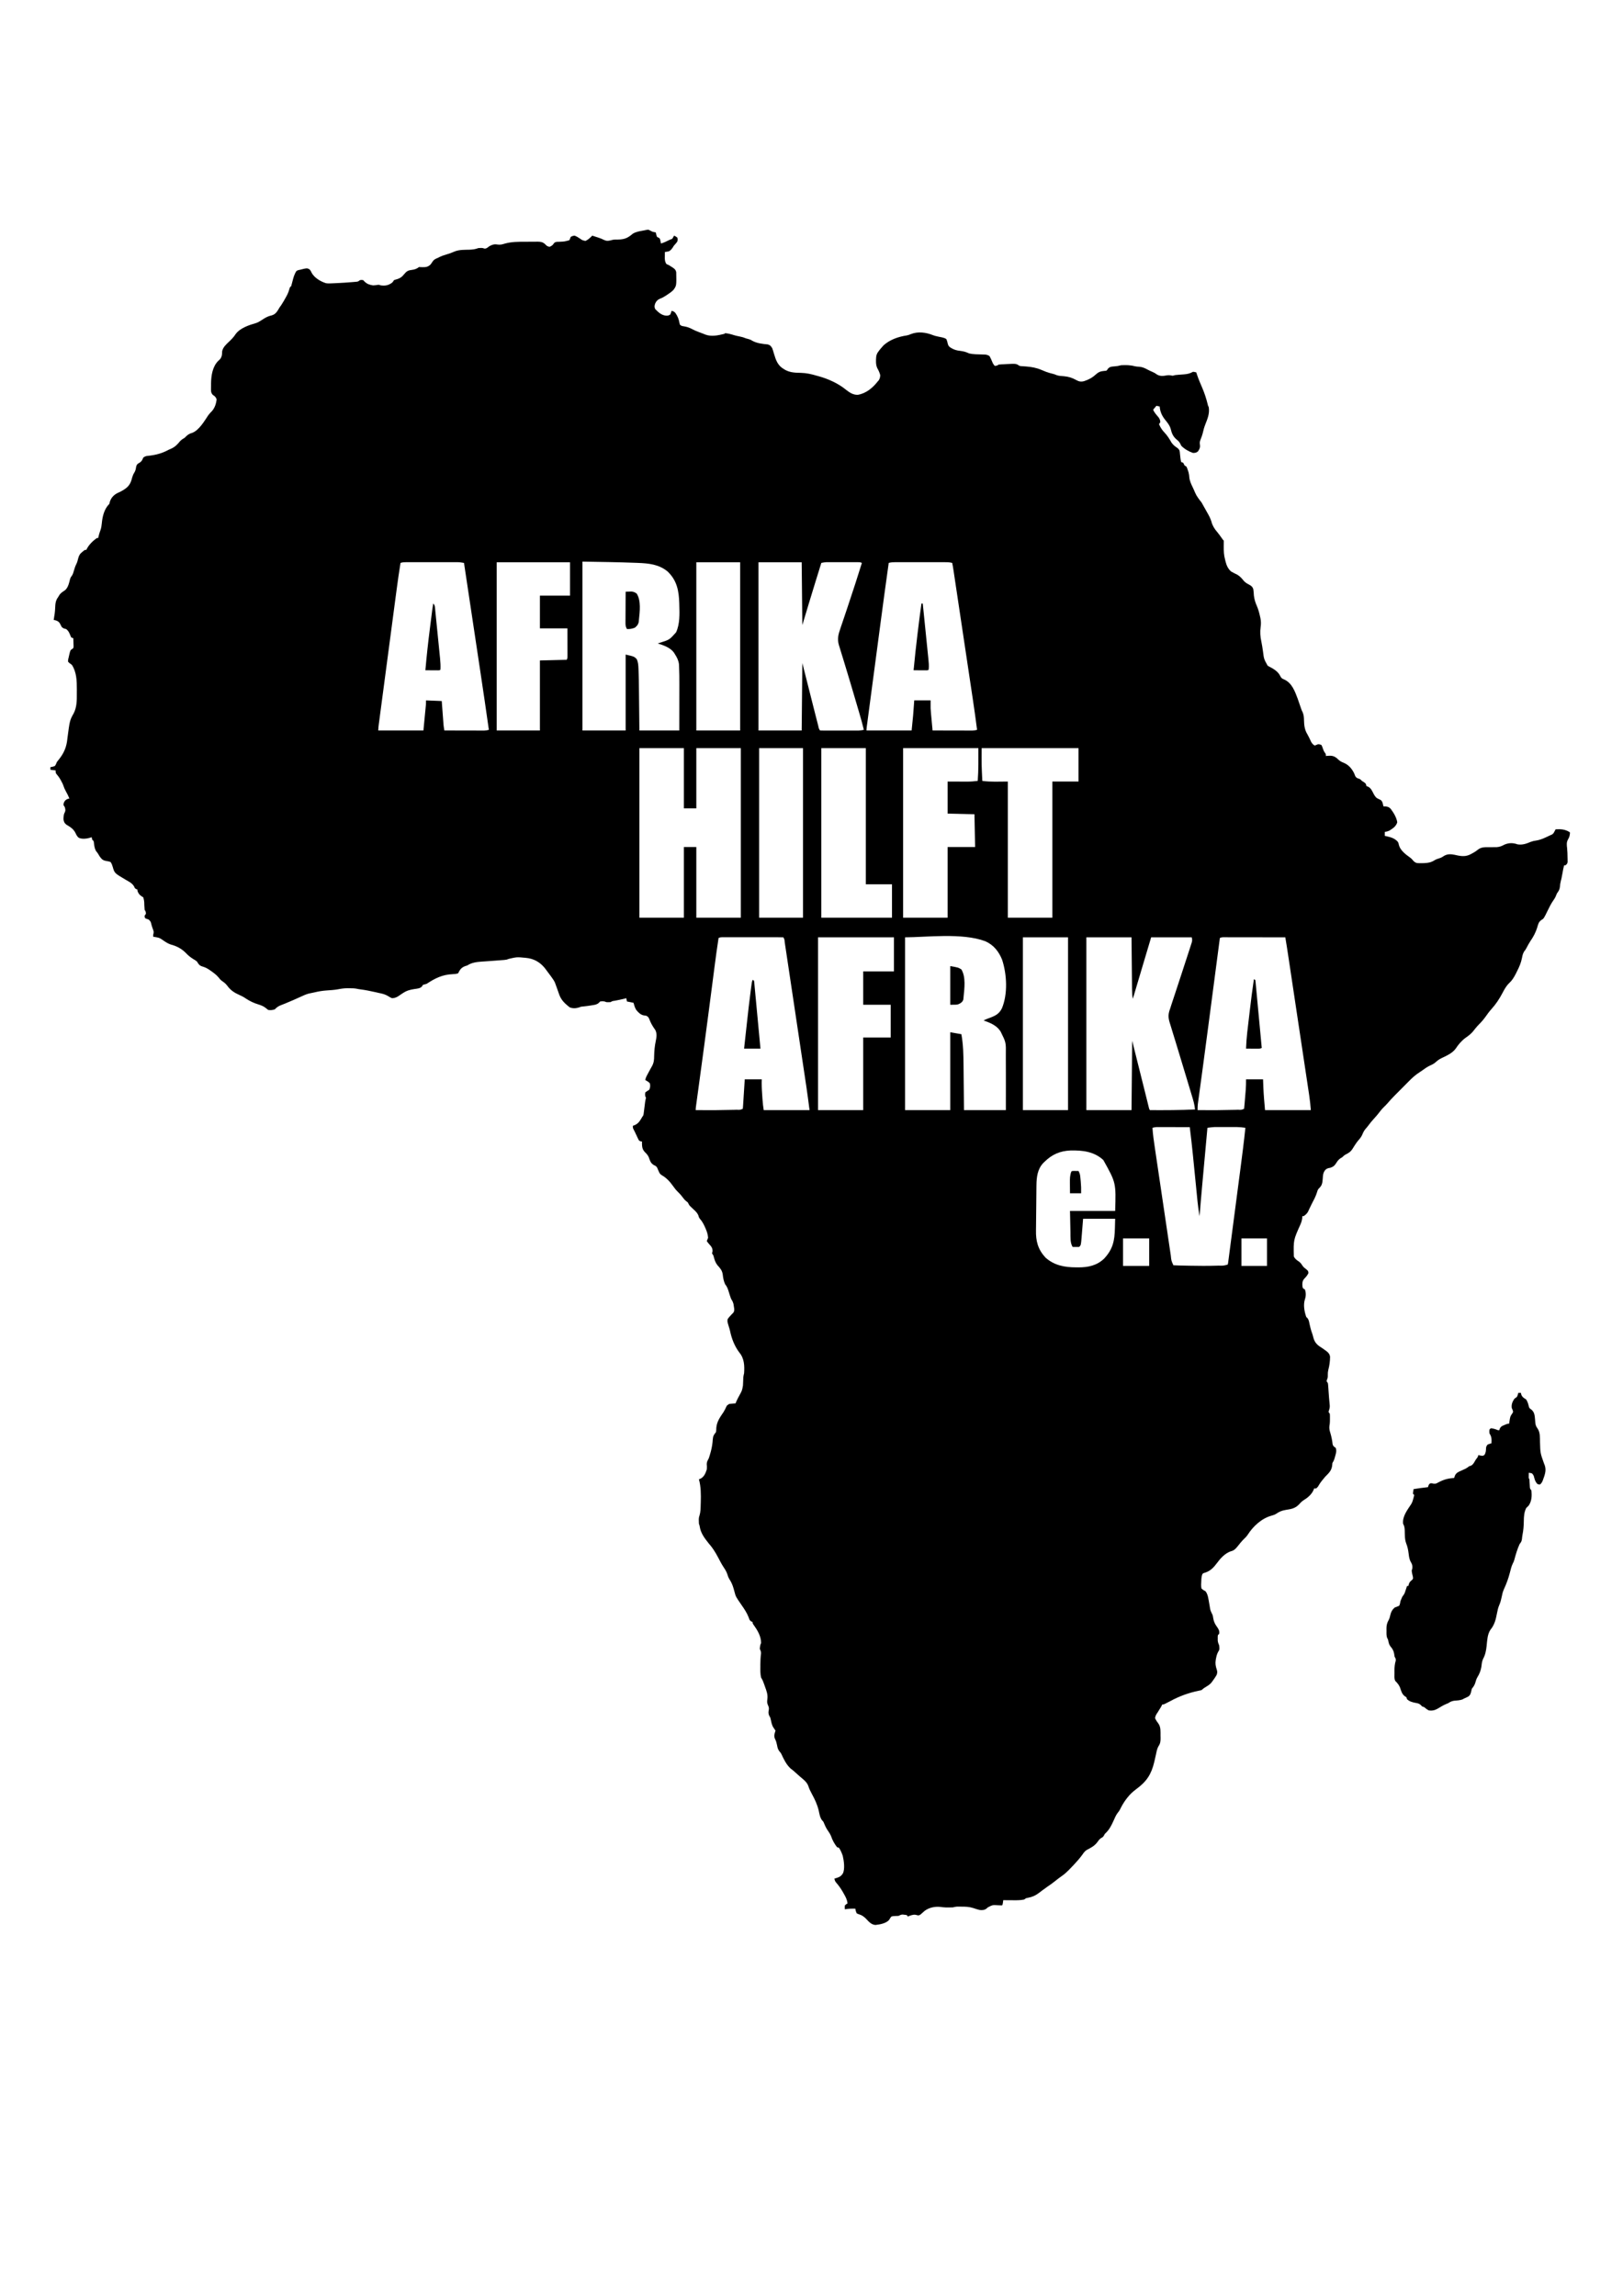 <?xml version="1.0" encoding="UTF-8"?>
<svg version="1.1" xmlns="http://www.w3.org/2000/svg" width="2480" height="3508">
<path d="M0 0 C2.017 0.966 4.017 1.967 6 3 C8.736 3.699 8.736 3.699 11 4 C11.248 5.114 11.495 6.228 11.75 7.375 C12.162 8.571 12.575 9.768 13 11 C13.66 11.309 14.32 11.619 15 11.938 C17 13 17 13 17.703 14.887 C18.198 16.91 18.604 18.955 19 21 C23.321 19.704 27.186 17.984 31.168 15.902 C33 15 33 15 36 14 C37.699 11.502 37.699 11.502 39 9 C41.5 10.125 41.5 10.125 44 12 C44.625 14.812 44.625 14.812 44 18 C41.75 21 41.75 21 40.363 22.488 C38.761 24.185 38.761 24.185 36.938 27.188 C35.073 29.893 33.844 31.411 31 33 C29.006 33.366 27.006 33.702 25 34 C24.946 36.062 24.907 38.125 24.875 40.188 C24.84 41.91 24.84 41.91 24.805 43.668 C25 46.994 25.366 49.108 27 52 C28.834 53.198 28.834 53.198 31 54 C32.557 54.954 34.099 55.934 35.625 56.938 C36.789 57.694 36.789 57.694 37.977 58.465 C40.366 60.278 41.832 61.886 42.291 64.926 C42.721 85.507 42.721 85.507 38 92 C35.232 94.746 32.27 96.89 29 99 C28.301 99.473 27.603 99.946 26.883 100.434 C23.753 102.486 20.763 104.144 17.25 105.438 C13.208 107.381 11.907 108.957 10 113 C8.896 117.16 8.896 117.16 10 121 C14.791 125.955 19.901 130.803 26.938 131.25 C30.133 131.206 30.133 131.206 32.938 129.75 C34.098 127.839 34.621 126.197 35 124 C37.995 124.321 38.958 124.955 41.062 127.188 C44.616 132.346 46.374 136.917 47.375 143.047 C47.899 145.383 47.899 145.383 51 147 C52.51 147.324 54.034 147.589 55.562 147.812 C60.329 148.694 64.03 150.359 68.281 152.633 C73.344 155.179 78.698 157.019 84 159 C84.853 159.361 85.707 159.722 86.586 160.094 C96.203 163.704 106.363 161.368 116 159 C116.33 158.67 116.66 158.34 117 158 C122.039 158.429 126.563 159.731 131.375 161.242 C134.009 162.003 136.619 162.557 139.312 163.062 C142.765 163.713 145.766 164.602 149 166 C150.155 166.309 151.31 166.619 152.5 166.938 C156 168 156 168 158.25 169.438 C165.484 173.548 173.996 174.407 182.152 175.18 C185.96 176.276 186.95 177.637 189 181 C189.928 183.578 190.72 186.056 191.438 188.688 C194.493 198.996 197.207 207.451 207 213 C207.795 213.474 208.591 213.949 209.41 214.438 C217.048 218.306 224.264 218.448 232.634 218.623 C241.231 218.852 248.807 220.514 257 223 C257.895 223.237 258.789 223.474 259.711 223.719 C274.475 227.732 290.577 235.065 302.375 245 C307.696 249.054 313.107 252.527 320 252.125 C332.314 250.044 342.507 241.589 350 232 C350.897 230.979 350.897 230.979 351.812 229.938 C353.502 227.181 353.875 225.243 354 222 C352.995 218.136 351.403 214.702 349.418 211.246 C347.757 207.443 347.503 204.141 347.562 200.062 C347.569 199.352 347.576 198.641 347.583 197.909 C347.755 192.319 348.529 189.315 352 185 C352.804 183.969 353.609 182.938 354.438 181.875 C355.283 180.926 356.129 179.977 357 179 C358.083 177.762 358.083 177.762 359.188 176.5 C369.058 167.726 381.671 163.43 394.566 161.465 C396.86 161.027 398.686 160.377 400.812 159.438 C411.699 155.105 423.983 156.779 434.605 161.047 C436.842 161.937 438.894 162.479 441.25 162.938 C442.021 163.112 442.792 163.286 443.586 163.465 C445.209 163.825 446.84 164.15 448.477 164.441 C450.997 165.028 452.842 165.56 455 167 C456.166 169.519 456.746 171.917 457.34 174.625 C458.297 178.069 459.965 179.236 463 181 C467.382 183.46 470.95 184.471 475.938 185 C481.26 185.666 485.206 186.703 490 189 C496.385 190.423 502.964 190.335 509.477 190.518 C510.384 190.552 511.292 190.586 512.227 190.621 C513.047 190.646 513.868 190.671 514.713 190.697 C517.235 191.031 518.857 191.637 521 193 C522.488 195.56 523.646 198.148 524.781 200.879 C526.386 204.757 526.386 204.757 529 208 C532.307 207.71 532.307 207.71 535 206 C538.151 205.614 541.33 205.529 544.5 205.375 C545.374 205.323 546.248 205.272 547.148 205.219 C561.725 204.483 561.725 204.483 567 208 C569.121 208.392 569.121 208.392 571.465 208.492 C572.342 208.555 573.218 208.618 574.122 208.683 C575.051 208.746 575.98 208.81 576.938 208.875 C585.145 209.545 592.36 210.787 600 214 C601.687 214.689 603.374 215.376 605.062 216.062 C605.862 216.391 606.661 216.72 607.484 217.059 C611.076 218.403 614.741 219.356 618.457 220.289 C621 221 621 221 623.289 222.039 C627.015 223.36 630.641 223.468 634.562 223.75 C641.809 224.388 647.127 226.077 653.539 229.652 C657.833 232.004 660.957 232.563 665.691 231.258 C672.339 228.974 677.835 226.259 683 221.438 C687.276 217.648 690.381 216.116 696.062 215.688 C700.109 215.454 700.109 215.454 701.773 212.535 C704.7 209.204 707.363 209.058 711.562 208.75 C716.854 208.279 716.854 208.279 722 207 C729.119 206.607 735.962 206.645 742.863 208.508 C745.243 209.056 747.501 209.184 749.938 209.312 C754.785 209.733 758.313 211.357 762.551 213.672 C764.909 214.951 767.28 216.02 769.75 217.062 C772.578 218.274 774.491 219.368 777 221.25 C781.932 224.127 786.708 223.404 792.188 222.438 C795.376 221.942 797.84 222.45 801 223 C802.338 222.686 803.671 222.35 805 222 C806.588 221.827 808.18 221.686 809.773 221.57 C810.681 221.497 811.588 221.423 812.523 221.348 C814.416 221.2 816.309 221.059 818.203 220.926 C823.523 220.481 827.27 219.651 832 217 C834.875 217.312 834.875 217.312 837 218 C837.588 219.856 837.588 219.856 838.188 221.75 C840.555 228.853 843.595 235.685 846.516 242.574 C849.73 250.289 852.229 257.935 854.238 266.051 C854.866 268.907 854.866 268.907 856 271 C857.555 280.734 854.234 288.586 850.742 297.438 C848.96 301.979 847.75 306.533 846.691 311.293 C845.936 314.25 844.881 316.979 843.75 319.812 C842.352 323.44 841.96 324.737 842.562 328.688 C843.129 332.977 841.89 334.799 839.715 338.398 C837.214 340.734 835.387 340.884 832 341 C825.363 338.701 818.915 335.041 814 330 C813.546 329.051 813.092 328.103 812.625 327.125 C810.983 323.967 809.767 322.816 807.062 320.625 C801.547 316.009 799.512 311.196 797.875 304.312 C796.379 298.881 793.179 295.052 789.705 290.76 C784.501 284.276 781.703 278.264 781 270 C779.35 269.67 777.7 269.34 776 269 C774.35 270.98 772.7 272.96 771 275 C772.964 279.454 776.085 282.794 779.223 286.465 C781.09 289.128 781.824 290.766 782 294 C781.34 294.99 780.68 295.98 780 297 C782.152 302.052 784.465 305.694 788.25 309.688 C792.751 314.462 795.876 319.438 799.078 325.117 C801.701 329.052 804.889 331.242 808.75 333.875 C811.654 336.618 811.702 338.052 812 342 C812.161 343.542 812.328 345.084 812.5 346.625 C812.572 347.36 812.644 348.095 812.719 348.852 C813.125 351.981 813.125 351.981 814 355 C814.99 355.33 815.98 355.66 817 356 C817.684 357.325 818.35 358.659 819 360 C819.99 360.66 820.98 361.32 822 362 C823.133 364.504 823.133 364.504 824.125 367.562 C824.624 369.049 824.624 369.049 825.133 370.566 C825.819 373.284 826.132 375.456 826.316 378.207 C826.888 384.037 829.31 388.891 831.812 394.125 C832.251 395.075 832.69 396.025 833.143 397.004 C836.934 405.829 836.934 405.829 842.5 413.5 C844.922 415.922 846.339 419.028 848 422 C848.437 422.77 848.873 423.54 849.323 424.334 C850.767 426.884 852.197 429.441 853.625 432 C854.115 432.864 854.605 433.727 855.109 434.617 C857.764 439.389 859.685 443.707 861 449 C862.859 453.619 865.179 457.482 868.5 461.219 C871.312 464.558 873.783 468.162 876.328 471.707 C877.804 473.856 877.804 473.856 879 475 C879.021 477.984 878.993 480.954 878.938 483.938 C878.878 490.889 879.093 497.273 881 504 C881.195 504.837 881.389 505.673 881.59 506.535 C883.143 512.629 885.26 517.728 890 522 C893.195 523.831 896.463 525.45 899.762 527.086 C904.036 529.612 906.639 532.78 909.73 536.605 C912.257 539.271 914.695 540.618 917.938 542.312 C921.325 544.313 922.723 545.231 924.07 548.969 C924.564 552.322 924.822 555.617 925 559 C925.755 564.544 927.065 569.337 929.375 574.438 C931.691 579.758 933.141 585.039 934.375 590.688 C934.555 591.471 934.734 592.255 934.919 593.062 C935.918 597.909 935.992 602.027 935.293 606.922 C934.252 614.309 934.687 621.763 936.363 629.004 C937.415 633.952 938.111 638.959 938.859 643.961 C940.329 655.834 940.329 655.834 946 666 C948.134 667.311 950.324 668.445 952.551 669.59 C957.838 672.634 962.905 676.573 965.438 682.188 C967.288 685.519 968.344 685.811 971.75 687.312 C983.147 692.589 987.777 705.351 991.939 716.521 C993.764 721.599 995.495 726.706 997.211 731.822 C998.06 734.267 998.06 734.267 999.668 737.566 C1001.254 741.655 1001.48 745.098 1001.562 749.438 C1001.754 757.282 1002.553 764.097 1006.797 770.938 C1008.933 774.6 1010.644 778.488 1012.438 782.328 C1014.037 785.063 1015.238 786.473 1018 788 C1019.689 787.394 1021.356 786.722 1023 786 C1025.527 786.129 1025.527 786.129 1028 787 C1029.258 789.145 1029.258 789.145 1030.125 791.812 C1031.065 794.63 1031.818 796.76 1033.617 799.137 C1035 801 1035 801 1035 804 C1035.75 803.907 1036.5 803.814 1037.273 803.719 C1043.592 803.273 1047.268 803.566 1052.188 807.75 C1052.992 808.485 1053.796 809.22 1054.625 809.977 C1056.954 811.961 1058.864 813.009 1061.688 814.125 C1069.488 817.289 1074.148 822.631 1078 830 C1078.667 831.667 1079.333 833.333 1080 835 C1081.609 837.048 1082.463 837.866 1085 838.5 C1087.504 839.126 1088.219 840.15 1090 842 C1091.031 842.639 1092.062 843.279 1093.125 843.938 C1096.309 846.222 1096.187 846.515 1097 850 C1097.743 850.247 1098.485 850.495 1099.25 850.75 C1103.977 852.898 1105.787 857.706 1108.145 862.164 C1110.362 866.124 1111.852 868.211 1116.125 869.938 C1118.852 871.064 1119.783 871.587 1121.18 874.238 C1121.913 876.483 1122.526 878.688 1123 881 C1124.196 881.021 1125.392 881.041 1126.625 881.062 C1130.042 881.52 1131.795 882.259 1134.125 884.812 C1138.503 890.658 1142.935 897.869 1144.062 905.188 C1142.303 911.5 1137.375 914.577 1132 918 C1129.547 919.084 1127.662 919.586 1125 920 C1125 921.98 1125 923.96 1125 926 C1125.797 926.17 1126.593 926.34 1127.414 926.516 C1134.505 928.137 1139.62 929.499 1144.75 934.812 C1146 937 1146 937 1146.625 940.125 C1148.749 948.303 1157.187 954.529 1163.762 959.234 C1166 961 1166 961 1167.244 962.513 C1169.396 965.072 1170.975 966.748 1174.286 967.563 C1176.967 967.773 1179.562 967.779 1182.25 967.688 C1183.19 967.671 1184.13 967.655 1185.099 967.638 C1191.129 967.409 1195.768 966.583 1200.938 963.297 C1203.171 961.893 1205.227 961.185 1207.75 960.438 C1210.759 959.515 1212.394 958.726 1215.062 956.875 C1220.443 953.441 1225.976 953.714 1232 954.979 C1232.66 955.13 1233.32 955.281 1234 955.438 C1242.844 957.415 1249.484 958.014 1257.562 953.312 C1258.183 952.973 1258.804 952.633 1259.443 952.283 C1263.168 950.215 1263.168 950.215 1266.546 947.639 C1272.202 942.723 1278.362 943.293 1285.562 943.312 C1287.96 943.296 1290.357 943.271 1292.754 943.238 C1293.809 943.239 1294.864 943.239 1295.951 943.24 C1300.361 942.893 1303.878 941.652 1307.688 939.438 C1314.608 936.434 1320.991 936.465 1328 939 C1335.423 940.092 1340.988 938.072 1347.789 935.219 C1350.722 934.106 1353.221 933.534 1356.312 933.125 C1364.047 931.961 1370.988 928.315 1378 925 C1378.77 924.673 1379.539 924.345 1380.332 924.008 C1382.412 922.751 1383.139 921.518 1384.25 919.375 C1384.828 918.261 1385.405 917.148 1386 916 C1393.94 915.516 1400.058 915.894 1407 920 C1407.33 920.33 1407.66 920.66 1408 921 C1407.739 925.259 1407.103 927.994 1404.875 931.625 C1402.424 936.254 1403.051 940.051 1403.625 945.137 C1404.078 949.809 1404.206 954.434 1404.25 959.125 C1404.271 959.955 1404.292 960.785 1404.313 961.64 C1404.318 962.421 1404.323 963.203 1404.328 964.008 C1404.337 964.705 1404.347 965.403 1404.356 966.122 C1403.89 968.58 1402.949 969.481 1401 971 C1400.34 971 1399.68 971 1399 971 C1397.953 974.871 1397.278 978.808 1396.562 982.75 C1395 991.267 1395 991.267 1393.875 995.438 C1393.172 998.301 1392.836 1000.717 1392.625 1003.625 C1392.206 1007.998 1390.626 1010.448 1388 1014 C1387.293 1015.704 1386.587 1017.407 1385.895 1019.117 C1384.889 1021.234 1383.663 1023.022 1382.312 1024.938 C1378.981 1029.764 1376.445 1034.888 1373.892 1040.152 C1367.895 1052.496 1367.895 1052.496 1364 1054.688 C1359.933 1057.822 1359.413 1060.954 1357.988 1065.773 C1355.645 1073.424 1352.107 1080.141 1347.543 1086.676 C1345.233 1090.156 1343.326 1093.832 1341.379 1097.523 C1340 1100 1340 1100 1337.812 1102.812 C1335.888 1106.197 1335.35 1108.756 1334.625 1112.562 C1333.164 1120.039 1330.474 1126.256 1327 1133 C1326.439 1134.141 1325.879 1135.282 1325.301 1136.457 C1322.334 1142.291 1319.491 1146.947 1314.672 1151.371 C1310.395 1155.538 1307.589 1160.847 1304.824 1166.086 C1299.951 1175.277 1294.81 1183.098 1287.828 1190.812 C1284.478 1194.517 1281.625 1198.527 1278.738 1202.598 C1275.675 1206.832 1272.335 1210.691 1268.605 1214.348 C1265.206 1217.809 1262.281 1221.572 1259.281 1225.379 C1256.018 1229.129 1252.233 1231.851 1248.188 1234.688 C1242.161 1239.193 1237.433 1244.802 1233.312 1251.062 C1228.147 1258.129 1219.345 1261.93 1211.625 1265.625 C1207.762 1267.476 1204.966 1269.651 1201.832 1272.535 C1199.021 1274.783 1195.85 1276.124 1192.609 1277.656 C1189.071 1279.479 1185.926 1281.717 1182.715 1284.059 C1181.194 1285.146 1179.657 1286.215 1178.073 1287.207 C1172.09 1290.991 1167.226 1295.364 1162.273 1300.398 C1161.482 1301.192 1160.69 1301.986 1159.874 1302.804 C1158.211 1304.473 1156.553 1306.145 1154.897 1307.821 C1152.382 1310.368 1149.856 1312.904 1147.328 1315.438 C1145.705 1317.07 1144.083 1318.702 1142.461 1320.336 C1141.343 1321.46 1141.343 1321.46 1140.203 1322.606 C1136.174 1326.69 1132.299 1330.854 1128.576 1335.219 C1126.958 1337.047 1125.259 1338.746 1123.5 1340.438 C1120.283 1343.598 1117.605 1347.018 1114.887 1350.609 C1112.841 1353.202 1110.668 1355.627 1108.438 1358.062 C1105.171 1361.64 1102.172 1365.282 1099.336 1369.207 C1098.107 1370.856 1096.745 1372.404 1095.375 1373.938 C1093.337 1376.566 1092.296 1378.432 1091.062 1381.438 C1089.429 1385.367 1087.437 1388.073 1084.574 1391.188 C1082.833 1393.192 1081.395 1395.282 1079.938 1397.5 C1079.437 1398.258 1078.937 1399.016 1078.422 1399.797 C1077.536 1401.169 1076.668 1402.553 1075.828 1403.953 C1072.973 1408.451 1069.869 1410.541 1065.086 1412.859 C1062.966 1414.019 1061.661 1415.269 1060 1417 C1059.072 1417.536 1058.144 1418.072 1057.188 1418.625 C1054.126 1420.906 1052.954 1422.398 1051 1425.562 C1048.477 1429.559 1046.58 1431.411 1042 1433 C1040.206 1433.371 1040.206 1433.371 1038.375 1433.75 C1034.581 1435.155 1033.691 1436.46 1031.826 1439.954 C1030.435 1443.4 1030.322 1446.823 1030.125 1450.5 C1029.623 1456.563 1029.054 1460.238 1024.434 1464.504 C1022.739 1466.272 1022.293 1467.593 1021.625 1469.938 C1019.674 1476.702 1016.207 1482.79 1012.999 1489.024 C1012.074 1490.853 1011.195 1492.705 1010.32 1494.559 C1009.574 1496.138 1009.574 1496.138 1008.812 1497.75 C1008.386 1498.673 1007.959 1499.596 1007.52 1500.547 C1005.727 1503.441 1003.8 1505.089 1001 1507 C1000.34 1507 999.68 1507 999 1507 C998.938 1508.072 998.876 1509.145 998.812 1510.25 C998.357 1513.819 997.387 1516.713 995.938 1520 C985.415 1543.464 985.415 1543.464 986 1568.438 C987.713 1572.336 990.561 1574.179 994.02 1576.504 C996.57 1578.431 997.994 1580.611 999.699 1583.277 C1001.207 1585.274 1002.883 1586.557 1004.875 1588.062 C1007.95 1590.618 1007.95 1590.618 1008.375 1593.875 C1006.715 1597.647 1004.379 1599.993 1001.594 1602.984 C998.664 1606.69 998.849 1610.304 999.25 1614.812 C999.874 1617.355 999.874 1617.355 1003 1619 C1004.635 1623.904 1004.703 1628.979 1003 1633.875 C1000.216 1642.576 1002.078 1652.534 1005 1661 C1005.733 1661.692 1005.733 1661.692 1006.48 1662.398 C1008.917 1664.966 1009.263 1668.263 1010 1671.625 C1010.341 1673.081 1010.685 1674.537 1011.031 1675.992 C1011.279 1677.038 1011.279 1677.038 1011.531 1678.104 C1012.264 1681.068 1013.199 1683.929 1014.25 1686.793 C1015 1689 1015 1689 1015.688 1691.926 C1018.024 1700.945 1022.247 1704.224 1030 1709 C1031.514 1710.064 1033.016 1711.145 1034.5 1712.25 C1035.413 1712.907 1035.413 1712.907 1036.344 1713.578 C1039.264 1716.085 1040.841 1717.893 1041.398 1721.777 C1041.346 1728.881 1040.44 1735.182 1038.66 1742.055 C1038.077 1744.658 1037.852 1746.79 1037.938 1749.438 C1038 1753 1038 1753 1036.875 1756.312 C1036.586 1757.199 1036.297 1758.086 1036 1759 C1036.66 1759.99 1037.32 1760.98 1038 1762 C1038.395 1764.445 1038.395 1764.445 1038.598 1767.34 C1038.677 1768.404 1038.756 1769.468 1038.838 1770.564 C1038.912 1771.678 1038.986 1772.791 1039.062 1773.938 C1039.22 1776.113 1039.377 1778.289 1039.535 1780.465 C1039.609 1781.542 1039.682 1782.62 1039.758 1783.73 C1040.072 1787.973 1040.487 1792.205 1040.918 1796.438 C1040.998 1798.944 1040.712 1800.696 1039.938 1803.062 C1039.628 1804.032 1039.319 1805.001 1039 1806 C1039.66 1806.99 1040.32 1807.98 1041 1809 C1041.23 1812.328 1041.23 1812.328 1041.188 1816.25 C1041.181 1817.534 1041.175 1818.818 1041.168 1820.141 C1041 1824 1041 1824 1040.375 1827.535 C1039.936 1831.587 1040.633 1834.3 1041.812 1838.188 C1043.521 1843.976 1044.655 1849.591 1045.312 1855.609 C1046.184 1858.64 1047.525 1859.163 1050 1861 C1051.715 1865.392 1050.442 1869.269 1049.188 1873.625 C1049.009 1874.293 1048.83 1874.96 1048.646 1875.648 C1047.758 1878.858 1046.863 1881.205 1045 1884 C1044.773 1885.683 1044.591 1887.372 1044.438 1889.062 C1043.228 1896.302 1038.993 1899.943 1034 1905 C1032.516 1906.75 1031.057 1908.52 1029.625 1910.312 C1028.999 1911.092 1028.372 1911.872 1027.727 1912.676 C1025.974 1915.035 1024.491 1917.47 1023 1920 C1021.5 1921.812 1021.5 1921.812 1020 1923 C1019.01 1923 1018.02 1923 1017 1923 C1016.743 1923.733 1016.487 1924.467 1016.223 1925.223 C1013.052 1932.426 1006.969 1937.355 1000.375 1941.332 C997.576 1943.298 995.521 1945.627 993.188 1948.125 C987.443 1953.561 981.943 1954.474 974.279 1955.662 C968.312 1956.612 964.142 1958.12 959.145 1961.629 C956.799 1963.128 954.747 1963.794 952.062 1964.5 C936.695 1968.771 923.941 1980.586 915.461 1993.844 C913.575 1996.627 911.325 1998.774 908.895 2001.078 C905.705 2004.314 902.941 2007.898 900.113 2011.449 C896.532 2015.772 894.594 2017.859 889.125 2019.191 C880.336 2022.536 873.783 2029.842 868.367 2037.227 C863.457 2043.81 858.581 2048.959 850.625 2051.562 C846.966 2052.585 846.966 2052.585 845.805 2055.023 C844.712 2059.066 844.554 2062.89 844.5 2067.062 C844.459 2067.865 844.418 2068.667 844.375 2069.494 C844.344 2071.812 844.398 2073.76 845 2076 C847.788 2078.326 847.788 2078.326 851 2080 C853.922 2083.789 854.711 2087.461 855.562 2092.125 C855.687 2092.782 855.811 2093.44 855.939 2094.117 C856.51 2097.155 857.032 2100.199 857.527 2103.25 C858.33 2108.612 858.33 2108.612 860.5 2113.5 C862.157 2116.261 862.416 2118.147 862.875 2121.312 C863.762 2126.854 865.735 2130.513 869 2135 C871.386 2138.538 872.583 2140.682 872 2145 C871.34 2145.66 870.68 2146.32 870 2147 C869.68 2149.497 869.68 2149.497 869.75 2152.312 C869.742 2153.73 869.742 2153.73 869.734 2155.176 C870.013 2158.142 870.842 2160.274 872 2163 C872.547 2169.126 872.547 2169.126 870.598 2172.242 C868.661 2175.585 867.841 2178.872 867.125 2182.625 C866.989 2183.33 866.853 2184.035 866.713 2184.761 C865.801 2190.288 866.455 2194.427 868.27 2199.75 C869.319 2202.984 869.179 2204.81 868 2208 C866.172 2211.135 864.163 2214.087 862 2217 C861.085 2218.261 861.085 2218.261 860.152 2219.547 C857.779 2222.251 855.453 2223.841 852.375 2225.688 C848.449 2228.039 848.449 2228.039 845 2231 C843.225 2231.523 843.225 2231.523 841.066 2231.93 C825.469 2235.138 810.939 2240.368 797 2248 C795.047 2249.01 793.089 2250.011 791.125 2251 C790.364 2251.392 789.604 2251.784 788.82 2252.188 C787 2253 787 2253 785 2253 C784.578 2253.876 784.578 2253.876 784.148 2254.77 C783.08 2256.844 781.907 2258.74 780.625 2260.688 C779.75 2262.125 778.875 2263.562 778 2265 C777.518 2265.704 777.036 2266.408 776.539 2267.133 C775.109 2269.552 774.293 2271.193 774 2274 C775.417 2277.151 777.134 2279.68 779.23 2282.422 C782.949 2287.84 782.25 2294.531 782.312 2300.875 C782.356 2302.327 782.356 2302.327 782.4 2303.809 C782.448 2309.163 782.139 2312.5 779.072 2317.069 C776.681 2321.378 775.99 2326.477 774.938 2331.25 C774.448 2333.401 773.957 2335.552 773.465 2337.703 C773.226 2338.751 772.987 2339.799 772.74 2340.878 C768.229 2359.902 760.999 2370.804 745.098 2382.438 C739.833 2386.359 735.58 2390.33 731.562 2395.5 C731.088 2396.105 730.614 2396.71 730.125 2397.334 C726.299 2402.341 723.325 2407.503 720.535 2413.16 C719 2416 719 2416 717.105 2418.23 C714.066 2422.229 712.288 2426.68 710.25 2431.25 C707.07 2438.187 704.163 2444.072 698.594 2449.379 C696.894 2450.941 696.894 2450.941 695.949 2453.109 C694.722 2455.554 692.969 2456.287 690.691 2457.676 C688.584 2459.326 687.296 2461.193 685.75 2463.375 C681.405 2469.245 675.794 2472.019 669.441 2475.336 C666.541 2477.313 665.053 2479.364 663.062 2482.25 C659.302 2487.434 655.264 2492.15 650.875 2496.812 C650.301 2497.422 649.728 2498.031 649.137 2498.659 C647.436 2500.451 645.721 2502.228 644 2504 C643.109 2504.924 643.109 2504.924 642.199 2505.867 C638.888 2509.25 635.592 2512.23 631.688 2514.938 C627.921 2517.602 624.27 2520.342 620.688 2523.25 C617.231 2526.045 613.724 2528.568 610 2531 C608.245 2532.264 606.496 2533.536 604.75 2534.812 C603.795 2535.503 602.84 2536.194 601.855 2536.906 C600.046 2538.233 598.254 2539.585 596.488 2540.969 C591.035 2545.114 586.302 2547.086 579.566 2548.395 C576.781 2548.894 576.781 2548.894 574 2551 C567.431 2552.417 560.753 2552.112 554.062 2552.062 C552.321 2552.056 552.321 2552.056 550.545 2552.049 C547.697 2552.037 544.848 2552.021 542 2552 C541.856 2553.134 541.711 2554.269 541.562 2555.438 C541 2559 541 2559 540 2560 C538.091 2559.939 536.182 2559.873 534.273 2559.783 C525.799 2559.209 525.799 2559.209 518.5 2562.938 C517.916 2563.48 517.332 2564.023 516.73 2564.582 C513.467 2567.256 510.09 2567.399 506 2567 C502.634 2566.158 499.389 2565.152 496.113 2564.008 C490.011 2562.032 484.224 2561.844 477.875 2561.875 C477.077 2561.871 476.279 2561.867 475.457 2561.863 C474.685 2561.865 473.913 2561.866 473.117 2561.867 C472.422 2561.868 471.727 2561.869 471.011 2561.871 C468.901 2562.006 467.044 2562.472 465 2563 C462.814 2563.095 460.625 2563.13 458.438 2563.125 C457.187 2563.122 455.937 2563.12 454.648 2563.117 C451.542 2563.017 448.63 2562.701 445.562 2562.25 C437.277 2561.445 428.595 2563.341 421.879 2568.309 C420.049 2569.935 418.227 2571.57 416.414 2573.215 C414 2575 414 2575 411.898 2575.254 C409.938 2574.875 409.938 2574.875 408.059 2574.34 C403.916 2573.656 399.863 2575.599 396 2577 C395.67 2576.34 395.34 2575.68 395 2575 C393.015 2574.455 393.015 2574.455 390.688 2574.25 C389.908 2574.152 389.128 2574.054 388.324 2573.953 C385.654 2574.007 384.36 2574.815 382 2576 C380.19 2576.116 378.376 2576.175 376.562 2576.188 C373.629 2576.322 373.629 2576.322 371 2577 C368.804 2579.967 368.804 2579.967 367.617 2582.145 C363.017 2587.423 353.5 2589.18 346.75 2589.875 C340.217 2589.542 336.286 2584.443 332 2580 C328.81 2576.951 326.001 2574.905 321.75 2573.625 C319.703 2572.957 319.703 2572.957 318 2572 C316.5 2568.312 316.5 2568.312 316 2565 C310.553 2564.903 305.361 2564.871 300 2566 C299.75 2563.188 299.75 2563.188 300 2560 C302 2558.125 302 2558.125 304 2557 C303.5 2551.285 301.218 2547.14 298.438 2542.25 C297.992 2541.454 297.547 2540.659 297.088 2539.839 C293.987 2534.418 290.656 2529.616 286.496 2524.945 C284.942 2522.924 284.408 2521.493 284 2519 C284.603 2518.841 285.207 2518.683 285.828 2518.52 C291.025 2517.002 294.043 2515.806 297 2511 C300.311 2504.378 298.459 2491.328 296.766 2484.289 C295.326 2479.985 293.56 2475.761 291 2472 C290.01 2471.67 289.02 2471.34 288 2471 C283.987 2465.811 280.917 2460.303 278.871 2454.09 C277.315 2450.357 274.925 2447.111 272.703 2443.746 C270.736 2440.574 269.314 2437.346 267.898 2433.902 C267.013 2431.795 267.013 2431.795 264.938 2429.688 C261.792 2425.324 261.19 2420.186 260 2415 C257.799 2405.849 254.132 2398.019 249.63 2389.816 C247.41 2385.76 245.497 2381.935 244.125 2377.5 C241.848 2371.326 236.461 2367.437 231.561 2363.323 C229.194 2361.317 226.915 2359.217 224.625 2357.125 C222.074 2354.814 219.577 2352.684 216.812 2350.625 C210.599 2344.826 206.756 2336.939 203.238 2329.289 C202.033 2326.868 202.033 2326.868 199.953 2324.613 C197.676 2321.567 197.134 2319.281 196.438 2315.562 C195.674 2311.811 195.022 2309.042 193.25 2305.625 C191.162 2301.241 192.523 2297.432 194 2293 C192.718 2290.967 191.378 2288.969 190 2287 C188.146 2283.189 187.42 2279.314 186.578 2275.191 C186.039 2272.775 186.039 2272.775 184.312 2270 C182.684 2266.278 183.25 2264.19 183.875 2260.281 C184.015 2257.733 183.555 2256.423 182.5 2254.125 C180.979 2250.698 181.012 2248.509 181.562 2244.812 C182.44 2237.919 180.354 2232.418 178 2226 C177.64 2224.956 177.281 2223.912 176.91 2222.836 C175.531 2218.892 174.327 2215.49 172 2212 C170.595 2206.345 170.853 2200.539 170.875 2194.75 C170.869 2193.271 170.869 2193.271 170.863 2191.762 C170.871 2186.12 171.153 2180.633 171.883 2175.037 C172.039 2172.326 171.065 2170.463 170 2168 C170.279 2164.706 170.516 2161.969 172 2159 C171.825 2148.12 166.288 2139.403 160.102 2130.742 C159 2129 159 2129 159 2127 C158.381 2126.773 157.762 2126.546 157.125 2126.312 C154.298 2124.567 154.043 2123.129 153 2120 C150.381 2113.214 146.59 2107.543 142.453 2101.584 C133.287 2088.343 133.287 2088.343 131.375 2081 C131.143 2080.167 130.911 2079.335 130.672 2078.477 C130.45 2077.659 130.228 2076.842 130 2076 C128.393 2070.377 126.423 2065.885 123.18 2061.02 C121.955 2058.922 121.295 2057.016 120.625 2054.688 C119.204 2050.074 116.89 2046.55 114.219 2042.555 C111.189 2037.86 108.682 2032.867 106.062 2027.938 C101.945 2020.253 97.811 2013.518 92 2007 C85.92 1999.415 79.973 1991.678 78.324 1981.91 C78.014 1979.787 78.014 1979.787 77 1977 C76.881 1975.42 76.825 1973.835 76.812 1972.25 C76.798 1971.43 76.784 1970.61 76.77 1969.766 C77 1967 77 1967 77.969 1963.945 C79.583 1958.634 79.517 1953.135 79.688 1947.625 C79.727 1946.473 79.766 1945.322 79.806 1944.135 C80.149 1932.183 80.139 1920.607 77 1909 C78.381 1908.428 78.381 1908.428 79.789 1907.844 C85.185 1904.745 87.046 1899.745 89 1894 C89.259 1891.093 89.224 1888.468 88.918 1885.57 C89.028 1882.137 90.413 1880.036 92 1877 C92.991 1874.266 93.786 1871.489 94.562 1868.688 C94.782 1867.909 95.001 1867.131 95.226 1866.329 C96.888 1860.122 97.8 1853.983 98.192 1847.571 C98.571 1842.722 100.006 1840.692 103 1837 C103.506 1833.805 103.506 1833.805 103.562 1830.312 C104.313 1820.769 109.468 1813.844 114.683 1806.098 C116.385 1803.387 117.73 1800.566 119.03 1797.644 C120 1796 120 1796 123 1794 C125.48 1793.586 125.48 1793.586 128.188 1793.375 C129.089 1793.3 129.99 1793.225 130.918 1793.148 C131.605 1793.099 132.292 1793.05 133 1793 C133.246 1792.332 133.492 1791.665 133.746 1790.977 C135.292 1787.307 137.156 1783.868 139.062 1780.375 C142.893 1773.415 142.893 1773.415 144.281 1765.691 C144.319 1764.862 144.356 1764.032 144.395 1763.178 C144.429 1762.315 144.464 1761.452 144.5 1760.562 C144.569 1758.855 144.642 1757.148 144.719 1755.441 C144.749 1754.685 144.779 1753.929 144.811 1753.151 C145 1751.005 145.461 1749.081 146 1747 C146.769 1735.519 146.363 1724.417 138.75 1715.32 C131.414 1705.593 126.98 1694.161 124.539 1682.328 C123.947 1679.772 123.175 1677.311 122.375 1674.812 C120.227 1667.554 120.227 1667.554 121 1664 C122.595 1661.822 124.309 1659.879 126.176 1657.93 C126.778 1657.293 127.38 1656.656 128 1656 C128.584 1655.403 129.168 1654.806 129.77 1654.191 C131.587 1650.955 130.954 1648.677 130.375 1645.062 C130.197 1643.857 130.019 1642.652 129.836 1641.41 C128.997 1637.988 127.817 1635.978 126 1633 C124.579 1629.227 123.438 1625.358 122.25 1621.506 C120.953 1617.437 119.768 1614.32 117 1611 C114.805 1606.161 113.914 1601.381 113.375 1596.125 C112.437 1589.734 109.435 1586.499 105.191 1581.812 C102.214 1577.991 101.015 1574.161 99.754 1569.531 C99.073 1566.79 99.073 1566.79 97 1564 C97.248 1562.948 97.495 1561.896 97.75 1560.812 C98.111 1555.302 95.468 1553.005 92 1549 C90.242 1546.906 90.242 1546.906 89 1545 C89.635 1543.321 90.307 1541.656 91 1540 C90.6 1534.496 89.041 1530.028 86.812 1525.062 C86.502 1524.359 86.192 1523.655 85.872 1522.93 C83.823 1518.426 81.573 1514.493 78.262 1510.773 C77 1509 77 1509 76.238 1506.203 C74.564 1501.873 71.856 1499.491 68.5 1496.375 C67.318 1495.263 66.141 1494.146 64.969 1493.023 C64.447 1492.538 63.926 1492.052 63.389 1491.552 C61.844 1489.826 61.027 1488.065 60 1486 C59.258 1485.422 58.515 1484.845 57.75 1484.25 C55.343 1482.281 53.966 1480.731 52.188 1478.25 C50.038 1475.265 47.788 1472.725 45.125 1470.188 C42.027 1467.195 39.573 1464.105 37.125 1460.562 C32.622 1454.176 27.196 1448.369 20.336 1444.496 C17.775 1442.856 17.018 1441.805 15.812 1439.062 C15.51 1438.393 15.207 1437.724 14.895 1437.035 C14.288 1435.654 13.698 1434.266 13.125 1432.871 C11.745 1430.576 10.595 1430.105 8.188 1429 C3.217 1426.109 2.224 1422.284 0.359 1417.047 C-1.1 1413.776 -2.698 1411.98 -5.25 1409.5 C-9.564 1405.097 -9.942 1401.337 -10.062 1395.309 C-10.042 1394.547 -10.021 1393.785 -10 1393 C-10.926 1392.859 -10.926 1392.859 -11.871 1392.716 C-14 1392 -14 1392 -15.157 1390.481 C-15.458 1389.842 -15.76 1389.202 -16.07 1388.543 C-16.409 1387.842 -16.748 1387.142 -17.098 1386.42 C-17.437 1385.683 -17.776 1384.947 -18.125 1384.188 C-18.472 1383.462 -18.819 1382.737 -19.176 1381.99 C-19.824 1380.632 -20.467 1379.271 -21.102 1377.907 C-21.733 1376.568 -22.407 1375.248 -23.113 1373.947 C-24 1372 -24 1372 -24 1369 C-22.804 1368.526 -21.608 1368.051 -20.375 1367.562 C-15.13 1364.977 -12.851 1360.93 -10 1356 C-9.34 1355.01 -8.68 1354.02 -8 1353 C-7.469 1350.67 -7.469 1350.67 -7.184 1348.07 C-7.059 1347.11 -6.935 1346.15 -6.807 1345.16 C-6.685 1344.159 -6.563 1343.157 -6.438 1342.125 C-6.188 1340.148 -5.936 1338.172 -5.684 1336.195 C-5.576 1335.319 -5.468 1334.443 -5.357 1333.54 C-5 1331 -5 1331 -4.395 1328.3 C-3.763 1325.981 -3.763 1325.981 -5 1324 C-5.438 1321.125 -5.438 1321.125 -5 1318 C-2.062 1315.75 -2.062 1315.75 1 1314 C2.626 1310.749 2.853 1307.485 2 1304 C-0.069 1301.832 -2.363 1300.399 -5 1299 C-4.298 1294.85 -2.189 1291.389 -0.188 1287.75 C0.862 1285.825 1.907 1283.898 2.938 1281.963 C3.645 1280.656 4.378 1279.361 5.134 1278.082 C8.154 1272.705 8.545 1268.161 8.562 1262.062 C8.74 1254.416 9.409 1247.169 10.985 1239.682 C12.214 1233.693 13.18 1228.428 10.426 1222.762 C9.728 1221.747 9.031 1220.733 8.312 1219.688 C5.516 1215.533 3.292 1211.506 1.5 1206.812 C0.062 1203.241 0.062 1203.241 -2.871 1201.016 C-4.929 1200.532 -4.929 1200.532 -7.016 1200.301 C-12.008 1199.544 -15.861 1195.604 -18.898 1191.793 C-20.967 1188.426 -21.911 1184.781 -23 1181 C-26.3 1180.34 -29.6 1179.68 -33 1179 C-33.33 1177.35 -33.66 1175.7 -34 1174 C-35.011 1174.268 -36.021 1174.536 -37.062 1174.812 C-41.994 1176.059 -46.985 1177.008 -51.983 1177.947 C-55.273 1178.362 -55.273 1178.362 -58 1180 C-64.525 1180.237 -64.525 1180.237 -67 1179 C-70.416 1178.583 -70.416 1178.583 -74 1179 C-74.864 1179.947 -74.864 1179.947 -75.746 1180.914 C-78.755 1183.699 -81.77 1184.091 -85.688 1184.688 C-86.759 1184.87 -86.759 1184.87 -87.853 1185.056 C-91.6 1185.679 -95.344 1186.188 -99.125 1186.562 C-102.914 1186.843 -102.914 1186.843 -106 1188.062 C-110.892 1189.591 -115.773 1189.924 -120.562 1187.938 C-128.332 1181.762 -133.864 1176.687 -137 1167 C-137.827 1164.644 -138.661 1162.289 -139.5 1159.938 C-139.923 1158.75 -140.346 1157.563 -140.781 1156.34 C-141.183 1155.238 -141.586 1154.136 -142 1153 C-142.315 1152.131 -142.629 1151.262 -142.953 1150.367 C-144.126 1147.716 -145.561 1145.542 -147.25 1143.188 C-147.87 1142.321 -148.49 1141.455 -149.129 1140.562 C-151.719 1137.015 -154.315 1133.476 -157 1130 C-157.624 1129.183 -158.248 1128.365 -158.891 1127.523 C-166.567 1118.34 -175.895 1113.397 -187.766 1112.327 C-201.244 1111.033 -201.244 1111.033 -213.897 1113.993 C-216.228 1115.109 -217.974 1115.364 -220.543 1115.562 C-221.44 1115.636 -222.337 1115.709 -223.261 1115.785 C-224.227 1115.856 -225.192 1115.927 -226.188 1116 C-227.193 1116.082 -228.198 1116.164 -229.233 1116.248 C-234.728 1116.692 -240.226 1117.087 -245.727 1117.465 C-246.827 1117.544 -247.928 1117.623 -249.062 1117.705 C-251.173 1117.856 -253.285 1117.997 -255.397 1118.127 C-263.04 1118.676 -270.519 1119.68 -277 1124 C-277.949 1124.289 -278.897 1124.578 -279.875 1124.875 C-286.05 1127.098 -288.2 1130.273 -291 1136 C-293.919 1136.973 -296.391 1137.17 -299.443 1137.289 C-314.835 1137.913 -326.291 1143.528 -339 1152 C-339.99 1152.289 -340.98 1152.578 -342 1152.875 C-345.088 1153.663 -345.088 1153.663 -346.078 1155.945 C-349.219 1159.304 -353.337 1159.315 -357.75 1160 C-364.404 1161.051 -369.337 1162.282 -375 1166 C-375.95 1166.623 -376.9 1167.245 -377.879 1167.887 C-379.673 1169.091 -381.465 1170.299 -383.254 1171.512 C-386.336 1173.182 -388.495 1173.863 -392 1174 C-394.676 1172.855 -394.676 1172.855 -397.312 1171.188 C-402.13 1168.156 -406.499 1167.075 -412 1166 C-413.443 1165.673 -414.884 1165.339 -416.324 1165 C-424.554 1163.105 -432.7 1161.466 -441.082 1160.395 C-444 1160 -444 1160 -446.348 1159.461 C-450.113 1158.807 -453.811 1158.816 -457.625 1158.812 C-458.741 1158.794 -458.741 1158.794 -459.879 1158.775 C-465.139 1158.762 -469.999 1159.485 -475.153 1160.499 C-480.908 1161.512 -486.747 1161.794 -492.57 1162.211 C-498.549 1162.677 -504.182 1163.567 -510 1165 C-511.686 1165.352 -511.686 1165.352 -513.406 1165.711 C-514.427 1165.93 -515.448 1166.149 -516.5 1166.375 C-517.521 1166.589 -518.542 1166.803 -519.594 1167.023 C-523.946 1168.271 -527.902 1170.095 -532 1172 C-533.405 1172.634 -534.811 1173.265 -536.219 1173.895 C-536.915 1174.207 -537.612 1174.519 -538.33 1174.841 C-539.046 1175.161 -539.762 1175.482 -540.5 1175.812 C-541.264 1176.155 -542.028 1176.498 -542.815 1176.851 C-546.785 1178.618 -550.767 1180.327 -554.805 1181.934 C-555.572 1182.24 -556.34 1182.546 -557.131 1182.862 C-558.589 1183.439 -560.052 1184.008 -561.518 1184.566 C-565.534 1186.155 -568.091 1187.838 -571 1191 C-574.724 1192.241 -577.073 1192.451 -581 1192 C-582.707 1190.836 -582.707 1190.836 -584.5 1189.312 C-588.172 1186.263 -591.927 1184.818 -596.438 1183.438 C-603.167 1181.364 -608.868 1178.69 -614.758 1174.855 C-615.353 1174.47 -615.949 1174.085 -616.562 1173.688 C-617.204 1173.271 -617.846 1172.855 -618.508 1172.426 C-620.569 1171.247 -622.58 1170.26 -624.742 1169.293 C-633.113 1165.502 -638.534 1162.166 -644.055 1154.535 C-646.406 1151.47 -648.975 1149.6 -652.133 1147.438 C-654.13 1145.9 -655.455 1144.298 -657 1142.312 C-660.453 1138.191 -664.492 1135.241 -668.875 1132.188 C-669.535 1131.719 -670.195 1131.251 -670.875 1130.769 C-674.439 1128.352 -677.601 1126.719 -681.758 1125.551 C-686.305 1124.192 -687.589 1122.103 -690 1118 C-692.682 1115.922 -692.682 1115.922 -695.688 1114.188 C-699.809 1111.576 -703.178 1109.008 -706.5 1105.438 C-713.233 1098.388 -721.118 1094.287 -730.477 1091.879 C-735.455 1090.145 -739.689 1086.977 -744 1084 C-747.004 1081.997 -748.71 1081.507 -752.188 1080.875 C-753.089 1080.707 -753.99 1080.54 -754.918 1080.367 C-755.605 1080.246 -756.292 1080.125 -757 1080 C-757 1077 -757 1077 -756.422 1075.074 C-755.903 1072.524 -756.349 1071.237 -757.25 1068.812 C-758.149 1066.385 -758.992 1064.031 -759.625 1061.52 C-760.646 1057.043 -760.646 1057.043 -763.711 1053.91 C-765.465 1053.248 -767.232 1052.622 -769 1052 C-770.062 1050 -770.062 1050 -770 1048 C-769.34 1047.01 -768.68 1046.02 -768 1045 C-768.283 1041.689 -768.283 1041.689 -770 1039 C-770.212 1036.558 -770.376 1034.134 -770.5 1031.688 C-770.623 1025.726 -770.623 1025.726 -772 1020 C-773.423 1019.072 -773.423 1019.072 -774.875 1018.125 C-778.399 1015.729 -779.467 1013.919 -781 1010 C-781 1009.34 -781 1008.68 -781 1008 C-781.598 1007.794 -782.196 1007.587 -782.812 1007.375 C-785 1006 -785 1006 -786.062 1003.312 C-789.088 998.14 -793.918 995.989 -799 993 C-816.005 982.997 -816.005 982.997 -818.746 973.383 C-819.594 970.583 -820.311 968.398 -822 966 C-824.675 964.991 -824.675 964.991 -827.75 964.562 C-833.234 963.64 -835.266 962.223 -838.5 957.688 C-839.686 955.803 -840.855 953.909 -842 952 C-843.176 950.546 -843.176 950.546 -844.375 949.062 C-846.521 945.018 -846.957 941.125 -847.508 936.609 C-847.774 933.85 -847.774 933.85 -850 932 C-850.625 929.875 -850.625 929.875 -851 928 C-851.949 928.33 -852.898 928.66 -853.875 929 C-859.062 930.479 -865.121 931.149 -870.211 929.117 C-873.181 927.262 -874.388 924.276 -875.875 921.176 C-879.095 915.15 -883.494 912.423 -889.355 909.055 C-892.566 906.56 -893.196 904.942 -894 901 C-894.047 898.586 -894.047 898.586 -893.75 896.375 C-893.662 895.64 -893.575 894.905 -893.484 894.148 C-893 892 -893 892 -891.938 889.918 C-890.534 887.046 -891.227 885.027 -892 882 C-892.99 880.515 -892.99 880.515 -894 879 C-893.834 875.767 -893.228 874.283 -891.188 871.75 C-889.023 870.019 -887.708 869.387 -885 869 C-886.384 865.32 -888.061 861.98 -890 858.562 C-892.118 854.738 -893.619 851.144 -895 847 C-897.512 841.868 -900.051 836.844 -903.875 832.562 C-906 830 -906 830 -906 826 C-908.64 825.67 -911.28 825.34 -914 825 C-914 823.68 -914 822.36 -914 821 C-912.907 820.794 -911.814 820.587 -910.688 820.375 C-906.868 819.393 -906.868 819.393 -905.5 816.438 C-904.758 814.736 -904.758 814.736 -904 813 C-902.945 811.623 -901.858 810.271 -900.75 808.938 C-892.817 798.865 -889.165 789.71 -888 777 C-884.41 749.508 -884.41 749.508 -878.24 738.485 C-873.549 729.082 -873.525 718.85 -873.609 708.593 C-873.625 706.267 -873.609 703.943 -873.59 701.617 C-873.569 688.917 -874.007 675.973 -881 665 C-882.641 663.467 -882.641 663.467 -884.312 662.5 C-885.199 661.675 -886.086 660.85 -887 660 C-887.057 657.165 -886.778 655.648 -886 653 C-885.796 652.08 -885.593 651.159 -885.383 650.211 C-883.536 642.346 -883.536 642.346 -880.91 640.652 C-878.593 639.026 -878.593 639.026 -878.609 635.426 C-878.636 634.054 -878.683 632.683 -878.75 631.312 C-878.768 630.611 -878.786 629.909 -878.805 629.186 C-878.852 627.456 -878.923 625.728 -879 624 C-879.99 623.67 -880.98 623.34 -882 623 C-883.027 621.074 -883.027 621.074 -883.938 618.688 C-885.478 615.025 -886.723 612.41 -890 610 C-890.969 609.773 -891.939 609.546 -892.938 609.312 C-896.551 607.764 -896.738 606.981 -898.375 603.562 C-900.182 599.877 -901.421 598.346 -905.312 596.938 C-906.529 596.628 -907.746 596.319 -909 596 C-908.867 595.319 -908.734 594.639 -908.598 593.938 C-907.614 588.536 -906.913 583.268 -906.706 577.787 C-906.452 571.19 -906.101 566.39 -902 561 C-901.072 559.422 -901.072 559.422 -900.125 557.812 C-897.745 554.663 -895.34 553.061 -892 551 C-886.772 546.934 -885.458 539.434 -883.844 533.332 C-883 531 -883 531 -881.531 529.098 C-879.566 526.405 -878.896 523.829 -878 520.625 C-877.035 517.19 -876.064 514.127 -874.461 510.934 C-873.033 508.066 -872.308 505.553 -871.625 502.438 C-870.388 497.665 -868.976 495.104 -865 492 C-864.278 491.402 -863.556 490.804 -862.812 490.188 C-861 489 -861 489 -859 489 C-858.736 488.42 -858.471 487.84 -858.199 487.242 C-854.82 480.924 -848.862 475.084 -843 471 C-842.34 471 -841.68 471 -841 471 C-840.732 469.866 -840.464 468.731 -840.188 467.562 C-839.464 464.614 -838.577 461.836 -837.5 459 C-836.271 455.489 -835.765 452.173 -835.434 448.471 C-834.508 438.233 -831.736 426.304 -824 419 C-823.732 417.928 -823.464 416.855 -823.188 415.75 C-821.324 409.864 -817.833 405.86 -812.5 402.75 C-810.416 401.708 -808.316 400.696 -806.188 399.75 C-798.176 395.351 -792.837 391.47 -790.125 382.438 C-789.752 381.122 -789.384 379.806 -789.02 378.488 C-788.184 375.629 -787.401 373.591 -785.812 371.125 C-784.102 368.176 -783.688 366.634 -783.188 363.375 C-782.691 360.71 -782.424 359.398 -780.43 357.527 C-779.194 356.723 -777.942 355.943 -776.676 355.188 C-774.101 353.363 -773.255 350.824 -772 348 C-769.009 346.006 -768.046 345.708 -764.641 345.395 C-752.707 344.111 -743.523 341.688 -733 336 C-732.068 335.599 -731.136 335.198 -730.176 334.785 C-723.993 332.125 -720.332 328.522 -716.105 323.305 C-713.913 320.905 -711.82 319.576 -709 318 C-708.34 317.34 -707.68 316.68 -707 316 C-704.034 313.034 -701.191 311.311 -697.125 310.25 C-686.583 306.033 -678.8 292.373 -672.691 283.316 C-671.048 281.066 -669.279 279.217 -667.312 277.25 C-662.788 272.233 -660.684 265.657 -660 259 C-661.388 255.628 -662.504 254.292 -665.656 252.438 C-669.015 248.945 -668.597 246.061 -668.586 241.348 C-668.558 240.243 -668.529 239.138 -668.5 238 C-668.503 236.926 -668.505 235.852 -668.508 234.746 C-668.364 222.794 -666.259 208.887 -657.375 200.188 C-656.785 199.665 -656.194 199.143 -655.586 198.605 C-651.746 194.718 -651.719 190.852 -651.539 185.633 C-650.236 179.269 -645.204 175 -640.688 170.688 C-636.954 167.085 -633.66 163.721 -630.875 159.312 C-624.257 150.293 -610.602 145.615 -600.212 142.688 C-597.473 141.836 -595.214 140.621 -592.812 139.062 C-591.569 138.281 -591.569 138.281 -590.301 137.484 C-589.542 136.995 -588.782 136.505 -588 136 C-584.086 133.496 -580.546 131.868 -576 130.875 C-569.514 129.067 -567.279 124.541 -564 119 C-563.027 117.6 -562.048 116.204 -561.062 114.812 C-558.4 110.786 -556.05 106.615 -553.75 102.375 C-553.408 101.753 -553.067 101.132 -552.715 100.491 C-550.547 96.418 -549.255 92.458 -548 88 C-547.34 87.34 -546.68 86.68 -546 86 C-545.309 83.626 -544.697 81.277 -544.125 78.875 C-542.661 73.15 -541.301 67.952 -538 63 C-535.438 61.625 -535.438 61.625 -532 61 C-531.123 60.773 -530.247 60.546 -529.344 60.312 C-521.898 58.551 -521.898 58.551 -518 60.5 C-516 63 -516 63 -514.812 65.75 C-510.526 73.437 -501.385 78.99 -493.091 81.601 C-490.629 82.071 -488.419 82.046 -485.914 81.949 C-484.911 81.911 -483.907 81.873 -482.874 81.834 C-481.802 81.786 -480.73 81.737 -479.625 81.688 C-477.973 81.616 -477.973 81.616 -476.287 81.543 C-468.721 81.188 -461.172 80.705 -453.625 80.062 C-452.236 79.951 -452.236 79.951 -450.819 79.837 C-449.963 79.758 -449.108 79.679 -448.227 79.598 C-447.48 79.531 -446.733 79.464 -445.963 79.395 C-443.689 79.067 -443.689 79.067 -441 77 C-438.625 76.562 -438.625 76.562 -436 77 C-435.278 77.763 -434.556 78.526 -433.812 79.312 C-429.975 82.98 -426.198 84.168 -421 85 C-418.566 84.925 -416.302 84.669 -413.91 84.227 C-412 84 -412 84 -409 85 C-402.478 85.811 -398.039 85.102 -392.594 81.387 C-390.742 79.899 -390.742 79.899 -389 77 C-386.715 76.184 -386.715 76.184 -383.938 75.438 C-379.028 73.807 -376.673 71.89 -373.438 67.875 C-369.671 63.272 -367.225 61.928 -361.371 61.289 C-357.8 60.854 -353.597 59.597 -351 57 C-349.103 57.032 -347.207 57.101 -345.312 57.188 C-339.95 57.213 -337.019 56.823 -333 53 C-331.71 51.232 -330.492 49.426 -329.277 47.605 C-327.29 45.108 -324.913 44.189 -322 43 C-321.076 42.519 -320.151 42.038 -319.199 41.543 C-316.069 40.033 -313.085 39.02 -309.75 38.062 C-304.79 36.592 -300.056 34.901 -295.316 32.832 C-288.43 30.359 -280.928 30.689 -273.699 30.482 C-268.737 30.294 -264.688 29.781 -260 28 C-253.872 27.683 -253.872 27.683 -250.938 28.75 C-247.675 29.171 -245.619 26.813 -243 25 C-238.885 22.834 -235.624 21.699 -231 22.562 C-226.587 23.29 -223.469 22.372 -219.223 21.066 C-209.148 18.295 -199.056 18.326 -188.67 18.369 C-185.411 18.375 -182.155 18.328 -178.896 18.277 C-176.805 18.273 -174.713 18.271 -172.621 18.273 C-171.176 18.246 -171.176 18.246 -169.701 18.218 C-164.771 18.285 -161.844 18.648 -158.086 21.983 C-157.579 22.522 -157.071 23.06 -156.548 23.615 C-154.701 25.267 -153.448 25.705 -151 26 C-148.123 24.667 -146.402 23.675 -144.766 20.926 C-143 19 -143 19 -139.926 18.461 C-138.733 18.433 -137.541 18.404 -136.312 18.375 C-128.488 18.038 -128.488 18.038 -121 16 C-119.845 13.529 -119.845 13.529 -119 11 C-116.25 9.5 -116.25 9.5 -113 9 C-110.025 10.1 -107.629 11.569 -105.02 13.355 C-101.003 16.175 -101.003 16.175 -96.312 17.062 C-92.175 15.162 -89.163 12.2 -86 9 C-83.623 9.765 -81.249 10.537 -78.875 11.312 C-77.877 11.633 -77.877 11.633 -76.859 11.959 C-73.647 13.014 -70.78 14.114 -67.766 15.684 C-63.288 17.815 -59.735 16.746 -55.004 15.455 C-52.275 14.835 -49.592 14.965 -46.806 14.963 C-36.801 14.854 -31.665 12.624 -24 6 C-19.422 3.242 -14.34 2.338 -9.137 1.43 C-1.396 -0.127 -1.396 -0.127 0 0 Z M-101 507 C-101 592.14 -101 677.28 -101 765 C-79.22 765 -57.44 765 -35 765 C-35 726.72 -35 688.44 -35 649 C-22 652 -22 652 -18 656 C-15.853 660.803 -15.592 665.435 -15.395 670.611 C-15.339 671.855 -15.339 671.855 -15.282 673.125 C-14.888 682.49 -14.773 691.859 -14.684 701.23 C-14.663 703.087 -14.642 704.943 -14.621 706.799 C-14.566 711.614 -14.516 716.429 -14.468 721.244 C-14.408 727.059 -14.342 732.874 -14.277 738.688 C-14.18 747.459 -14.091 756.229 -14 765 C6.13 765 26.26 765 47 765 C47.029 749.774 47.029 749.774 47.049 734.549 C47.055 728.326 47.062 722.103 47.075 715.88 C47.086 710.855 47.092 705.83 47.095 700.805 C47.097 698.902 47.1 696.998 47.106 695.095 C47.131 685.927 47.094 676.766 46.662 667.607 C46.601 666.295 46.54 664.983 46.478 663.631 C45.692 657.658 43.266 652.988 40 648 C39.591 647.326 39.183 646.652 38.762 645.957 C33.345 638.36 22.562 634.676 14 632 C15.485 631.546 15.485 631.546 17 631.082 C31.926 626.453 31.926 626.453 42.055 615.059 C47.987 602.264 47.419 586.825 47 573 C46.981 572.245 46.961 571.49 46.941 570.712 C46.396 551.605 43.422 535.643 29 522 C15.736 511.175 0.477 509.651 -16 509 C-16.97 508.96 -17.939 508.92 -18.938 508.879 C-46.28 507.793 -73.643 507.507 -101 507 Z M-379 509 C-381.317 523.165 -383.309 537.36 -385.186 551.59 C-385.492 553.893 -385.798 556.197 -386.104 558.5 C-386.926 564.693 -387.745 570.886 -388.564 577.079 C-389.423 583.577 -390.285 590.075 -391.146 596.573 C-392.682 608.159 -394.215 619.744 -395.747 631.33 C-397.136 641.834 -398.527 652.338 -399.92 662.842 C-401.715 676.376 -403.508 689.91 -405.299 703.445 C-405.982 708.606 -406.666 713.767 -407.351 718.928 C-408.154 724.988 -408.956 731.049 -409.756 737.11 C-410.051 739.338 -410.346 741.565 -410.642 743.792 C-411.044 746.822 -411.444 749.853 -411.843 752.884 C-412.021 754.217 -412.021 754.217 -412.203 755.577 C-412.617 758.739 -413 761.807 -413 765 C-390.23 765 -367.46 765 -344 765 C-343.34 758.153 -342.68 751.305 -342 744.25 C-341.791 742.094 -341.582 739.937 -341.367 737.716 C-341.203 736.003 -341.039 734.291 -340.875 732.578 C-340.745 731.249 -340.745 731.249 -340.613 729.892 C-340.491 728.614 -340.491 728.614 -340.367 727.31 C-340.296 726.572 -340.225 725.835 -340.152 725.076 C-340.004 723.055 -340 721.026 -340 719 C-332.08 719.33 -324.16 719.66 -316 720 C-315.795 722.746 -315.59 725.491 -315.379 728.32 C-315.178 730.991 -314.975 733.662 -314.773 736.333 C-314.634 738.184 -314.495 740.034 -314.357 741.885 C-314.159 744.551 -313.957 747.217 -313.754 749.883 C-313.693 750.705 -313.633 751.527 -313.571 752.374 C-313.511 753.154 -313.451 753.935 -313.389 754.739 C-313.338 755.418 -313.287 756.098 -313.234 756.798 C-312.941 759.554 -312.475 762.27 -312 765 C-303.725 765.023 -295.449 765.041 -287.174 765.052 C-283.331 765.057 -279.488 765.064 -275.646 765.075 C-271.937 765.086 -268.228 765.092 -264.519 765.095 C-263.105 765.097 -261.69 765.1 -260.275 765.106 C-258.293 765.113 -256.311 765.113 -254.329 765.114 C-253.201 765.116 -252.073 765.118 -250.911 765.12 C-248.398 765.016 -246.404 764.651 -244 764 C-248.201 734.22 -252.59 704.47 -257.07 674.731 C-257.952 668.873 -258.832 663.016 -259.713 657.158 C-261.369 646.142 -263.026 635.125 -264.684 624.109 C-266.577 611.535 -268.468 598.961 -270.358 586.387 C-274.237 560.591 -278.118 534.795 -282 509 C-285.372 508.396 -288.615 507.875 -292.042 507.873 C-293.159 507.869 -293.159 507.869 -294.298 507.864 C-295.493 507.868 -295.493 507.868 -296.712 507.871 C-297.566 507.869 -298.42 507.867 -299.301 507.865 C-302.111 507.861 -304.921 507.864 -307.73 507.867 C-309.688 507.867 -311.645 507.866 -313.602 507.864 C-317.697 507.863 -321.791 507.865 -325.885 507.87 C-331.138 507.875 -336.391 507.872 -341.643 507.866 C-345.681 507.862 -349.719 507.864 -353.757 507.866 C-355.694 507.867 -357.632 507.866 -359.569 507.864 C-362.272 507.861 -364.974 507.865 -367.677 507.871 C-368.88 507.868 -368.88 507.868 -370.109 507.864 C-373.336 507.877 -375.916 507.972 -379 509 Z M-232 508 C-232 592.81 -232 677.62 -232 765 C-210.22 765 -188.44 765 -166 765 C-166 729.69 -166 694.38 -166 658 C-152.47 657.67 -138.94 657.34 -125 657 C-123.813 654.626 -123.879 653.198 -123.886 650.55 C-123.887 649.629 -123.887 648.709 -123.887 647.76 C-123.892 646.764 -123.897 645.768 -123.902 644.742 C-123.904 643.724 -123.905 642.706 -123.907 641.657 C-123.912 638.396 -123.925 635.136 -123.938 631.875 C-123.943 629.668 -123.947 627.461 -123.951 625.254 C-123.961 619.836 -123.981 614.418 -124 609 C-137.86 609 -151.72 609 -166 609 C-166 592.5 -166 576 -166 559 C-150.82 559 -135.64 559 -120 559 C-120 542.17 -120 525.34 -120 508 C-156.96 508 -193.92 508 -232 508 Z M73 508 C73 592.81 73 677.62 73 765 C95.11 765 117.22 765 140 765 C140 680.19 140 595.38 140 508 C117.89 508 95.78 508 73 508 Z M168 508 C168 592.81 168 677.62 168 765 C189.78 765 211.56 765 234 765 C234.33 731.01 234.66 697.02 235 662 C245.188 702.312 245.188 702.312 248.372 714.919 C249.336 718.734 249.336 718.734 250.301 722.548 C250.722 724.213 251.143 725.878 251.563 727.543 C253.032 733.364 254.51 739.184 256 745 C256.342 746.335 256.342 746.335 256.69 747.697 C257.374 750.362 258.064 753.025 258.755 755.688 C258.966 756.509 259.176 757.33 259.393 758.175 C260.104 761.888 260.104 761.888 262 765 C263.906 765.099 265.817 765.128 267.726 765.129 C269.563 765.134 269.563 765.134 271.438 765.139 C272.787 765.137 274.136 765.135 275.484 765.133 C276.861 765.133 278.238 765.134 279.614 765.136 C282.506 765.137 285.398 765.135 288.29 765.13 C291.99 765.125 295.69 765.128 299.39 765.134 C302.236 765.138 305.083 765.136 307.929 765.134 C309.293 765.133 310.656 765.134 312.02 765.136 C313.932 765.139 315.844 765.134 317.757 765.129 C318.844 765.129 319.931 765.128 321.052 765.127 C323.812 765.008 326.314 764.626 329 764 C326.891 755.241 324.484 746.596 321.93 737.957 C321.531 736.604 321.133 735.252 320.735 733.899 C319.89 731.026 319.043 728.154 318.194 725.282 C317.085 721.528 315.981 717.772 314.877 714.016 C310.477 699.04 306.044 684.075 301.482 669.147 C300.87 667.145 300.261 665.142 299.653 663.138 C299.456 662.493 299.26 661.847 299.058 661.181 C298.864 660.544 298.671 659.906 298.471 659.249 C296.979 654.335 295.466 649.427 293.943 644.523 C293.267 642.302 292.592 640.081 291.918 637.859 C291.604 636.87 291.291 635.88 290.968 634.86 C287.998 624.943 290.027 618.17 293.324 608.574 C293.662 607.57 294.001 606.565 294.349 605.53 C295.077 603.37 295.808 601.211 296.542 599.054 C298.094 594.494 299.628 589.929 301.164 585.364 C301.951 583.025 302.738 580.686 303.526 578.347 C307.339 567.025 311.059 555.674 314.75 544.312 C315.315 542.578 315.879 540.844 316.444 539.11 C319.7 529.095 322.883 519.059 326 509 C323.45 507.725 321.658 507.873 318.803 507.871 C317.719 507.867 316.634 507.864 315.516 507.861 C314.339 507.863 313.162 507.865 311.949 507.867 C310.743 507.866 309.537 507.865 308.294 507.864 C305.738 507.864 303.182 507.865 300.625 507.87 C296.714 507.875 292.804 507.87 288.893 507.863 C286.411 507.864 283.93 507.865 281.449 507.867 C280.278 507.865 279.107 507.863 277.901 507.861 C276.259 507.866 276.259 507.866 274.585 507.871 C273.145 507.872 273.145 507.872 271.676 507.873 C269.022 507.999 266.586 508.409 264 509 C261.796 516.1 259.595 523.2 257.396 530.301 C256.654 532.696 255.912 535.09 255.168 537.484 C248.299 559.614 241.659 581.804 235 604 C234.505 556.48 234.505 556.48 234 508 C212.22 508 190.44 508 168 508 Z M367 509 C362.775 538.949 358.711 568.918 354.738 598.901 C353.97 604.694 353.201 610.486 352.431 616.278 C351.148 625.946 349.866 635.615 348.584 645.283 C347.103 656.457 345.62 667.63 344.136 678.804 C342.699 689.627 341.263 700.451 339.827 711.274 C339.22 715.858 338.611 720.442 338.002 725.027 C337.29 730.387 336.579 735.748 335.869 741.11 C335.609 743.078 335.347 745.046 335.086 747.014 C334.73 749.689 334.376 752.364 334.023 755.038 C333.865 756.217 333.865 756.217 333.705 757.42 C333.186 761.197 333.186 761.197 333 765 C355.77 765 378.54 765 402 765 C404.378 741.997 404.378 741.997 406 719 C414.25 719 422.5 719 431 719 C431 722.96 431 726.92 431 731 C431.177 733.885 431.38 736.736 431.656 739.609 C431.756 740.716 431.756 740.716 431.858 741.845 C432.067 744.147 432.283 746.448 432.5 748.75 C432.645 750.333 432.79 751.917 432.934 753.5 C433.283 757.334 433.64 761.167 434 765 C442.275 765.023 450.551 765.041 458.826 765.052 C462.669 765.057 466.512 765.064 470.354 765.075 C474.063 765.086 477.772 765.092 481.481 765.095 C482.895 765.097 484.31 765.1 485.725 765.106 C487.707 765.113 489.689 765.113 491.671 765.114 C492.799 765.116 493.927 765.118 495.089 765.12 C497.602 765.016 499.596 764.651 502 764 C500.036 748.514 497.876 733.067 495.554 717.63 C495.22 715.399 494.886 713.167 494.553 710.935 C493.658 704.955 492.761 698.975 491.863 692.995 C490.92 686.71 489.979 680.425 489.038 674.14 C487.461 663.611 485.882 653.083 484.302 642.555 C482.679 631.736 481.057 620.918 479.437 610.099 C477.477 597.007 475.515 583.915 473.552 570.824 C472.805 565.838 472.058 560.852 471.311 555.865 C470.434 550.009 469.555 544.153 468.676 538.298 C468.353 536.149 468.031 534 467.71 531.851 C467.271 528.922 466.831 525.993 466.391 523.064 C466.264 522.211 466.136 521.358 466.005 520.479 C465.425 516.631 464.814 512.808 464 509 C459.813 507.83 455.757 507.86 451.439 507.871 C450.577 507.869 449.715 507.867 448.827 507.865 C445.978 507.861 443.13 507.864 440.281 507.867 C438.301 507.867 436.321 507.866 434.341 507.864 C430.192 507.863 426.042 507.865 421.893 507.87 C416.573 507.875 411.254 507.872 405.934 507.866 C401.845 507.862 397.757 507.864 393.668 507.866 C391.706 507.867 389.745 507.866 387.783 507.864 C385.042 507.861 382.301 507.865 379.561 507.871 C378.749 507.869 377.937 507.867 377.101 507.864 C373.563 507.878 370.405 508.048 367 509 Z M-14 792 C-14 877.47 -14 962.94 -14 1051 C8.44 1051 30.88 1051 54 1051 C54 1015.36 54 979.72 54 943 C60.27 943 66.54 943 73 943 C73 978.64 73 1014.28 73 1051 C95.44 1051 117.88 1051 141 1051 C141 965.53 141 880.06 141 792 C118.56 792 96.12 792 73 792 C73 822.36 73 852.72 73 884 C66.73 884 60.46 884 54 884 C54 853.64 54 823.28 54 792 C31.56 792 9.12 792 -14 792 Z M169 792 C169 877.47 169 962.94 169 1051 C191.11 1051 213.22 1051 236 1051 C236 965.53 236 880.06 236 792 C213.89 792 191.78 792 169 792 Z M264 792 C264 877.47 264 962.94 264 1051 C299.64 1051 335.28 1051 372 1051 C372 1034.17 372 1017.34 372 1000 C358.8 1000 345.6 1000 332 1000 C332 931.36 332 862.72 332 792 C309.56 792 287.12 792 264 792 Z M389 792 C389 877.47 389 962.94 389 1051 C411.44 1051 433.88 1051 457 1051 C457 1015.36 457 979.72 457 943 C470.86 943 484.72 943 499 943 C498.67 926.5 498.34 910 498 893 C477.705 892.505 477.705 892.505 457 892 C457 875.83 457 859.66 457 843 C474.938 843.062 474.938 843.062 480.543 843.09 C482.038 843.093 483.532 843.096 485.027 843.098 C485.78 843.103 486.533 843.108 487.309 843.113 C492.61 843.114 497.739 842.66 503 842 C504.279 825.379 504 808.67 504 792 C466.05 792 428.1 792 389 792 Z M509 792 C508.808 817.029 508.808 817.029 510 842 C522.874 843.839 535.996 843 549 843 C549 911.64 549 980.28 549 1051 C571.44 1051 593.88 1051 617 1051 C617 982.36 617 913.72 617 843 C630.2 843 643.4 843 657 843 C657 826.17 657 809.34 657 792 C608.16 792 559.32 792 509 792 Z M107 1082 C104.792 1096.245 102.839 1110.515 100.991 1124.81 C100.498 1128.622 100.003 1132.433 99.507 1136.244 C98.791 1141.744 98.077 1147.244 97.363 1152.745 C95.474 1167.295 93.577 1181.845 91.676 1196.395 C91.579 1197.133 91.483 1197.871 91.384 1198.631 C86.686 1234.577 81.841 1270.502 76.951 1306.422 C76.338 1310.928 75.726 1315.434 75.113 1319.94 C74.694 1323.017 74.274 1326.093 73.853 1329.17 C73.604 1330.995 73.356 1332.821 73.107 1334.646 C72.994 1335.473 72.88 1336.3 72.763 1337.152 C72.203 1341.062 72.203 1341.062 72 1345 C101.535 1345.162 101.535 1345.162 131.062 1344.562 C132.878 1344.504 132.878 1344.504 134.729 1344.444 C139.719 1344.719 139.719 1344.719 144 1343 C144.18 1341.591 144.298 1340.173 144.389 1338.756 C144.449 1337.855 144.509 1336.954 144.571 1336.026 C144.631 1335.047 144.692 1334.067 144.754 1333.059 C144.819 1332.061 144.884 1331.064 144.951 1330.036 C145.159 1326.837 145.361 1323.637 145.562 1320.438 C145.702 1318.274 145.842 1316.111 145.982 1313.947 C146.327 1308.632 146.663 1303.316 147 1298 C155.58 1298 164.16 1298 173 1298 C172.959 1299.753 172.917 1301.506 172.875 1303.312 C172.867 1310.903 173.376 1318.432 173.938 1326 C174.068 1327.772 174.068 1327.772 174.201 1329.579 C174.604 1334.802 175.137 1339.821 176 1345 C199.1 1345 222.2 1345 246 1345 C243.756 1327.546 243.756 1327.546 241.279 1310.13 C241.13 1309.131 240.982 1308.132 240.828 1307.102 C240.344 1303.859 239.858 1300.616 239.371 1297.374 C239.017 1295.007 238.663 1292.641 238.31 1290.275 C237.362 1283.929 236.411 1277.583 235.459 1271.238 C234.864 1267.27 234.27 1263.301 233.676 1259.333 C231.708 1246.193 229.739 1233.053 227.768 1219.913 C227.662 1219.209 227.557 1218.506 227.448 1217.781 C227.342 1217.076 227.236 1216.372 227.127 1215.646 C225.405 1204.164 223.686 1192.682 221.97 1181.199 C220.202 1169.374 218.431 1157.55 216.657 1145.727 C215.663 1139.101 214.671 1132.476 213.681 1125.85 C212.754 1119.642 211.823 1113.435 210.889 1107.229 C210.546 1104.946 210.204 1102.663 209.864 1100.38 C209.402 1097.278 208.935 1094.177 208.467 1091.077 C208.332 1090.162 208.197 1089.246 208.057 1088.303 C207.784 1084.325 207.784 1084.325 206 1081 C203.033 1080.899 200.089 1080.864 197.122 1080.871 C196.19 1080.869 195.258 1080.867 194.298 1080.865 C191.201 1080.861 188.105 1080.864 185.008 1080.867 C182.864 1080.867 180.72 1080.866 178.577 1080.864 C174.076 1080.863 169.575 1080.865 165.074 1080.87 C159.298 1080.875 153.521 1080.872 147.745 1080.866 C143.315 1080.862 138.885 1080.864 134.455 1080.866 C132.325 1080.867 130.195 1080.866 128.065 1080.864 C125.089 1080.861 122.113 1080.865 119.137 1080.871 C118.252 1080.869 117.367 1080.867 116.454 1080.864 C115.644 1080.867 114.834 1080.87 113.999 1080.873 C112.943 1080.874 112.943 1080.874 111.866 1080.874 C109.77 1080.937 109.77 1080.937 107 1082 Z M259 1081 C259 1168.12 259 1255.24 259 1345 C281.77 1345 304.54 1345 328 1345 C328 1308.37 328 1271.74 328 1234 C341.86 1234 355.72 1234 370 1234 C370 1217.5 370 1201 370 1184 C356.14 1184 342.28 1184 328 1184 C328 1167.17 328 1150.34 328 1133 C343.51 1133 359.02 1133 375 1133 C375 1115.84 375 1098.68 375 1081 C336.72 1081 298.44 1081 259 1081 Z M392 1081 C392 1168.12 392 1255.24 392 1345 C414.77 1345 437.54 1345 461 1345 C461 1305.73 461 1266.46 461 1226 C466.61 1226.99 472.22 1227.98 478 1229 C480.95 1244.929 481.173 1260.79 481.316 1276.934 C481.337 1278.908 481.358 1280.882 481.379 1282.855 C481.434 1287.999 481.484 1293.143 481.532 1298.287 C481.592 1304.486 481.658 1310.686 481.723 1316.885 C481.82 1326.257 481.909 1335.628 482 1345 C503.12 1345 524.24 1345 546 1345 C546.038 1332.092 546.068 1319.186 546.028 1306.278 C546.009 1299.934 546 1293.591 546.015 1287.247 C546.027 1280.809 546.004 1274.372 545.956 1267.935 C545.944 1265.454 545.943 1262.973 545.956 1260.493 C546.24 1241.574 546.24 1241.574 538 1225 C537.492 1224.277 536.983 1223.555 536.46 1222.811 C530.72 1214.924 520.867 1211.207 512 1208 C515.334 1206.224 518.762 1204.968 522.312 1203.688 C530.67 1200.459 535.817 1197.674 539.938 1189.527 C549.171 1167.565 547.581 1137.334 540.188 1115 C535.082 1102.495 527.22 1092.596 514.637 1086.988 C479.092 1073.666 423.689 1081 392 1081 Z M572 1081 C572 1168.12 572 1255.24 572 1345 C594.77 1345 617.54 1345 641 1345 C641 1257.88 641 1170.76 641 1081 C618.23 1081 595.46 1081 572 1081 Z M669 1081 C669 1168.12 669 1255.24 669 1345 C691.77 1345 714.54 1345 738 1345 C738.33 1310.02 738.66 1275.04 739 1239 C757.174 1311.697 757.174 1311.697 757.857 1314.43 C758.294 1316.176 758.731 1317.923 759.168 1319.669 C760.179 1323.704 761.184 1327.741 762.177 1331.78 C762.361 1332.524 762.545 1333.268 762.734 1334.035 C763.228 1336.035 763.719 1338.036 764.21 1340.036 C764.867 1342.903 764.867 1342.903 766 1345 C789.025 1345.11 811.995 1345.1 835 1344 C834.391 1336.669 832.373 1329.971 830.23 1322.953 C829.837 1321.648 829.444 1320.342 829.052 1319.037 C828.21 1316.237 827.364 1313.438 826.516 1310.64 C825.173 1306.207 823.844 1301.769 822.517 1297.33 C818.489 1283.863 814.441 1270.402 810.308 1256.967 C808.391 1250.73 806.493 1244.487 804.607 1238.24 C803.261 1233.785 801.89 1229.338 800.5 1224.896 C799.639 1222.12 798.802 1219.338 797.971 1216.553 C797.4 1214.664 796.8 1212.783 796.199 1210.903 C793.827 1202.826 794.056 1197.813 797 1190 C797.693 1187.844 798.38 1185.686 799.062 1183.527 C799.848 1181.139 800.638 1178.753 801.43 1176.367 C801.862 1175.059 802.293 1173.75 802.725 1172.441 C803.636 1169.678 804.548 1166.915 805.462 1164.152 C807.839 1156.962 810.2 1149.766 812.562 1142.57 C812.797 1141.857 813.031 1141.144 813.272 1140.41 C819.192 1122.397 819.192 1122.397 825.034 1104.36 C825.592 1102.629 826.153 1100.899 826.718 1099.171 C827.486 1096.82 828.241 1094.466 828.992 1092.109 C829.326 1091.1 829.326 1091.1 829.667 1090.07 C830.831 1086.361 830.979 1084.917 830 1081 C809.54 1081 789.08 1081 768 1081 C764.64 1092.249 764.64 1092.249 761.281 1103.498 C759.904 1108.111 758.526 1112.725 757.148 1117.338 C751.41 1136.552 745.686 1155.77 740 1175 C739.014 1170.035 738.831 1165.278 738.795 1160.241 C738.785 1159.382 738.775 1158.522 738.765 1157.637 C738.733 1154.813 738.708 1151.988 738.684 1149.164 C738.663 1147.2 738.642 1145.235 738.621 1143.271 C738.566 1138.112 738.516 1132.953 738.468 1127.795 C738.409 1121.599 738.342 1115.403 738.277 1109.207 C738.18 1099.805 738.091 1090.402 738 1081 C715.23 1081 692.46 1081 669 1081 Z M873 1082 C872.837 1083.239 872.837 1083.239 872.672 1084.504 C869.974 1105.07 867.274 1125.637 864.573 1146.203 C863.267 1156.15 861.961 1166.098 860.656 1176.046 C859.267 1186.638 857.877 1197.23 856.485 1207.821 C856.105 1210.712 855.726 1213.603 855.346 1216.494 C852.657 1236.976 849.948 1257.456 847.182 1277.928 C846.788 1280.843 846.395 1283.759 846.001 1286.675 C844.886 1294.931 843.77 1303.187 842.644 1311.442 C842.191 1314.763 841.742 1318.084 841.293 1321.405 C841.086 1322.936 840.877 1324.467 840.666 1325.998 C840.379 1328.085 840.097 1330.173 839.816 1332.261 C839.658 1333.425 839.499 1334.589 839.336 1335.789 C839.012 1338.887 838.938 1341.888 839 1345 C868.004 1345.155 868.004 1345.155 897 1344.562 C898.821 1344.504 898.821 1344.504 900.678 1344.444 C905.694 1344.722 905.694 1344.722 910 1343 C910.303 1340.445 910.548 1337.907 910.754 1335.344 C910.819 1334.567 910.884 1333.791 910.951 1332.991 C911.089 1331.34 911.224 1329.689 911.357 1328.038 C911.559 1325.538 911.77 1323.038 911.982 1320.539 C912.115 1318.932 912.247 1317.326 912.379 1315.719 C912.441 1314.981 912.504 1314.243 912.568 1313.483 C912.981 1308.272 913 1303.266 913 1298 C921.58 1298 930.16 1298 939 1298 C939.375 1308 939.375 1308 939.478 1310.977 C939.942 1322.368 941.05 1333.6 942 1345 C965.1 1345 988.2 1345 1012 1345 C1011.368 1337.416 1010.669 1330.022 1009.527 1322.526 C1009.38 1321.545 1009.234 1320.563 1009.083 1319.551 C1008.597 1316.299 1008.105 1313.048 1007.614 1309.797 C1007.262 1307.45 1006.91 1305.103 1006.559 1302.756 C1005.608 1296.409 1004.652 1290.062 1003.695 1283.715 C1002.794 1277.735 1001.897 1271.754 1000.999 1265.772 C999.22 1253.919 997.438 1242.067 995.654 1230.215 C993.926 1218.739 992.2 1207.262 990.477 1195.785 C990.318 1194.725 990.318 1194.725 990.155 1193.643 C989.728 1190.8 989.302 1187.958 988.875 1185.116 C987.128 1173.481 985.38 1161.847 983.631 1150.213 C983.234 1147.57 982.836 1144.927 982.439 1142.285 C981.307 1134.748 980.173 1127.211 979.038 1119.674 C978.695 1117.396 978.353 1115.117 978.01 1112.839 C975.625 1096.9 975.625 1096.9 973 1081 C960.405 1080.977 947.809 1080.959 935.214 1080.948 C929.366 1080.943 923.517 1080.936 917.669 1080.925 C912.028 1080.914 906.387 1080.908 900.746 1080.905 C898.591 1080.903 896.436 1080.9 894.281 1080.894 C891.269 1080.887 888.257 1080.886 885.245 1080.886 C884.349 1080.883 883.452 1080.879 882.529 1080.876 C881.709 1080.877 880.888 1080.878 880.043 1080.88 C879.331 1080.879 878.618 1080.878 877.884 1080.877 C875.773 1080.935 875.773 1080.935 873 1082 Z M770 1372 C770.655 1382.283 772.134 1392.403 773.652 1402.585 C773.925 1404.436 774.198 1406.287 774.47 1408.137 C775.207 1413.131 775.947 1418.125 776.69 1423.118 C777.31 1427.295 777.928 1431.473 778.546 1435.651 C780.003 1445.506 781.465 1455.361 782.928 1465.215 C784.437 1475.369 785.939 1485.523 787.439 1495.678 C788.73 1504.415 790.023 1513.152 791.32 1521.888 C792.093 1527.098 792.865 1532.308 793.634 1537.519 C794.356 1542.415 795.083 1547.31 795.813 1552.205 C796.079 1553.998 796.345 1555.791 796.609 1557.584 C796.97 1560.038 797.336 1562.491 797.703 1564.944 C797.806 1565.647 797.908 1566.351 798.014 1567.077 C798.803 1575.058 798.803 1575.058 802 1582 C805.067 1582.174 808.113 1582.285 811.184 1582.352 C812.134 1582.375 813.085 1582.399 814.065 1582.423 C817.189 1582.497 820.313 1582.562 823.438 1582.625 C824.494 1582.647 825.55 1582.67 826.638 1582.693 C840.706 1582.983 854.747 1583.061 868.812 1582.625 C869.534 1582.604 870.255 1582.582 870.999 1582.56 C878.209 1582.746 878.209 1582.746 885 1581 C885.686 1577.947 885.686 1577.947 886.131 1574.152 C886.278 1573.064 886.278 1573.064 886.427 1571.955 C886.754 1569.507 887.068 1567.058 887.383 1564.608 C887.614 1562.858 887.846 1561.109 888.078 1559.36 C888.711 1554.586 889.331 1549.812 889.95 1545.037 C890.602 1540.022 891.264 1535.009 891.924 1529.996 C893.035 1521.548 894.14 1513.099 895.24 1504.649 C896.641 1493.883 898.054 1483.119 899.47 1472.355 C900.695 1463.038 901.916 1453.721 903.136 1444.403 C903.523 1441.445 903.911 1438.487 904.299 1435.53 C907.073 1414.374 909.784 1393.223 912 1372 C905.703 1371.157 905.703 1371.157 899.363 1370.871 C898.142 1370.866 898.142 1370.866 896.895 1370.861 C895.617 1370.864 895.617 1370.864 894.312 1370.867 C893.411 1370.866 892.509 1370.865 891.579 1370.864 C889.683 1370.864 887.788 1370.865 885.892 1370.87 C883.008 1370.875 880.125 1370.87 877.242 1370.863 C875.391 1370.864 873.539 1370.865 871.688 1370.867 C870.835 1370.865 869.983 1370.863 869.105 1370.861 C868.29 1370.864 867.476 1370.867 866.637 1370.871 C865.932 1370.871 865.228 1370.872 864.503 1370.873 C860.972 1371.052 857.505 1371.535 854 1372 C852.729 1385.91 851.46 1399.821 850.192 1413.731 C849.603 1420.193 849.014 1426.655 848.423 1433.117 C847.852 1439.374 847.281 1445.631 846.712 1451.888 C846.496 1454.254 846.28 1456.62 846.063 1458.985 C844.599 1474.982 843.246 1490.985 842 1507 C840.712 1499.663 839.62 1492.361 838.903 1484.947 C838.81 1484.019 838.717 1483.092 838.621 1482.137 C838.318 1479.109 838.02 1476.08 837.723 1473.051 C837.509 1470.908 837.295 1468.766 837.08 1466.623 C836.517 1460.996 835.959 1455.368 835.402 1449.741 C834.515 1440.784 833.624 1431.827 832.729 1422.871 C832.421 1419.787 832.117 1416.703 831.813 1413.619 C830.4 1399.388 828.754 1385.192 827 1371 C819.525 1370.976 812.05 1370.957 804.576 1370.945 C802.032 1370.94 799.489 1370.933 796.946 1370.925 C793.292 1370.912 789.638 1370.907 785.984 1370.902 C784.276 1370.895 784.276 1370.895 782.534 1370.887 C781.473 1370.887 780.412 1370.887 779.319 1370.886 C778.387 1370.884 777.454 1370.882 776.493 1370.88 C774.171 1370.992 772.235 1371.403 770 1372 Z M605 1424 C604.408 1424.567 603.817 1425.134 603.207 1425.719 C594.336 1435.023 592.893 1447.251 592.744 1459.521 C592.729 1460.451 592.714 1461.38 592.699 1462.338 C592.573 1470.9 592.505 1479.464 592.452 1488.027 C592.416 1493.763 592.363 1499.497 592.266 1505.232 C592.173 1510.803 592.125 1516.374 592.107 1521.946 C592.093 1524.053 592.064 1526.16 592.018 1528.267 C591.669 1545.081 594.885 1557.556 606.438 1570.188 C619.941 1582.269 635.649 1585.178 653.25 1585.188 C654.427 1585.2 655.604 1585.212 656.816 1585.225 C671.665 1585.249 684.933 1582.466 696 1572 C709.527 1557.566 712.18 1544.68 712.625 1525.375 C712.749 1520.631 712.872 1515.888 713 1511 C696.83 1511 680.66 1511 664 1511 C663.095 1522.203 663.095 1522.203 662.206 1533.406 C662.088 1534.824 661.97 1536.242 661.852 1537.66 C661.797 1538.38 661.742 1539.1 661.686 1539.842 C660.708 1551.292 660.708 1551.292 658 1554 C656.314 1554.072 654.625 1554.084 652.938 1554.062 C652.018 1554.053 651.099 1554.044 650.152 1554.035 C649.442 1554.024 648.732 1554.012 648 1554 C644.07 1547.711 644.817 1538.991 644.684 1531.812 C644.665 1530.975 644.646 1530.138 644.627 1529.275 C644.559 1526.184 644.499 1523.092 644.438 1520 C644.293 1513.07 644.149 1506.14 644 1499 C666.77 1499 689.54 1499 713 1499 C714.332 1456.025 714.332 1456.025 694.943 1421.27 C680.929 1408.222 662.989 1406.205 644.66 1406.645 C628.453 1407.399 616.496 1412.717 605 1424 Z M725 1541 C725 1554.86 725 1568.72 725 1583 C738.2 1583 751.4 1583 765 1583 C765 1569.14 765 1555.28 765 1541 C751.8 1541 738.6 1541 725 1541 Z M906 1541 C906 1554.86 906 1568.72 906 1583 C918.87 1583 931.74 1583 945 1583 C945 1569.14 945 1555.28 945 1541 C932.13 1541 919.26 1541 906 1541 Z " fill="#000000" transform="translate(991,351)"/>
<path d="M0 0 C1.32 0 2.64 0 4 0 C4.206 0.907 4.412 1.815 4.625 2.75 C6.341 6.807 8.372 7.631 12 10 C13.993 13.204 14.973 15.881 15.812 19.562 C16.747 23.227 16.747 23.227 20 25.5 C24.888 29.573 25.078 34.794 25.643 40.912 C25.755 42.258 25.857 43.604 25.947 44.951 C26.338 48.937 27.056 51.282 29.5 54.477 C33.626 60.573 32.978 68.328 33.188 75.438 C33.657 92.023 33.657 92.023 39.188 107.5 C43.862 117.411 40.858 124.087 37.352 133.961 C36.143 136.678 35.364 138.249 33 140 C31 139.938 31 139.938 29 139 C26.472 136.122 25.399 133.558 24.438 129.875 C23.469 126.029 23.469 126.029 21 123 C18.429 122.352 18.429 122.352 16 122 C15.979 123.279 15.959 124.558 15.938 125.875 C15.92 126.954 15.92 126.954 15.902 128.055 C15.874 130.082 15.874 130.082 17 132 C17.279 135.569 17.447 139.139 17.621 142.715 C17.763 146.138 17.763 146.138 20 149 C20.912 157.254 20.639 164.923 16 172 C14.667 173.333 13.333 174.667 12 176 C8.883 182.648 8.533 188.536 8.438 195.812 C8.316 202.907 7.895 209.627 6.465 216.589 C6.024 218.878 5.771 221.117 5.562 223.438 C4.963 227.236 4.223 228.052 2 231 C-1.484 238.667 -3.878 246.677 -6.008 254.809 C-7 258 -7 258 -8.441 260.754 C-10.569 265.185 -11.616 269.747 -12.812 274.5 C-15.151 283.458 -18.087 291.621 -22 300 C-23.706 303.853 -24.587 307.55 -25.375 311.688 C-26.259 315.991 -27.232 319.917 -29 323.938 C-30.774 328.03 -31.681 331.991 -32.5 336.375 C-34.317 346.004 -36.223 354.209 -42.53 361.838 C-47.24 368.766 -47.544 378.391 -48.375 386.5 C-49.22 393.876 -50.287 399.946 -53.875 406.535 C-55.675 410.479 -55.939 414.579 -56.477 418.848 C-57.416 424.503 -59.53 429.648 -62.562 434.5 C-64.017 437.029 -64.671 439.197 -65.438 442 C-66.625 446.227 -68.256 448.57 -71 452 C-71.428 453.659 -71.821 455.327 -72.188 457 C-73.025 460.126 -73.528 461.611 -76.047 463.688 C-78.327 464.94 -80.599 466.001 -83 467 C-83.901 467.528 -83.901 467.528 -84.82 468.066 C-89.059 469.882 -93.821 469.874 -98.371 470.34 C-101.991 470.998 -103.999 471.955 -107 474 C-108.011 474.413 -109.021 474.825 -110.062 475.25 C-114.748 477.174 -118.997 479.871 -123.328 482.477 C-127.747 484.996 -131.971 485.858 -137 485 C-139.016 483.894 -140.693 482.662 -142.457 481.191 C-144.109 479.781 -144.109 479.781 -147 479 C-147.59 478.35 -148.181 477.701 -148.789 477.031 C-151.587 474.461 -153.661 474.158 -157.375 473.5 C-162.529 472.434 -166.057 471.504 -170 468 C-170.33 467.01 -170.66 466.02 -171 465 C-171.907 464.381 -172.815 463.762 -173.75 463.125 C-177.993 459.811 -178.985 455.101 -180.703 450.176 C-182.46 445.875 -184.773 443.3 -188 440 C-189.893 436.214 -189.185 431.603 -189.188 427.438 C-189.2 426.473 -189.212 425.508 -189.225 424.514 C-189.236 419.035 -188.824 414.215 -187.236 408.957 C-186.928 406.404 -187.745 405.197 -189 403 C-189.29 401.423 -189.537 399.839 -189.75 398.25 C-190.636 393.378 -192.485 390.692 -195.609 386.945 C-197.839 383.826 -198.253 380.735 -199 377 C-199.339 376.355 -199.677 375.71 -200.026 375.046 C-201.798 371.323 -201.369 367.306 -201.375 363.25 C-201.399 362.381 -201.424 361.512 -201.449 360.617 C-201.474 355.172 -200.653 351.507 -197.967 346.773 C-196.671 344.396 -196.127 342.012 -195.562 339.375 C-194.245 334.29 -192.902 331.548 -189 328 C-187.783 327.526 -186.566 327.051 -185.312 326.562 C-181.694 325.322 -181.694 325.322 -180.75 321.75 C-180.502 320.512 -180.255 319.275 -180 318 C-177.559 311.737 -177.559 311.737 -175.438 308.938 C-173.58 306.434 -172.894 303.979 -172 301 C-171 298 -171 298 -170 295 C-169.34 295 -168.68 295 -168 295 C-167.773 294.113 -167.546 293.226 -167.312 292.312 C-166 289 -166 289 -163.312 286.562 C-160.595 284.149 -160.595 284.149 -161.125 280.562 C-161.414 279.387 -161.702 278.211 -162 277 C-163.096 271.192 -163.096 271.192 -162 269 C-161.581 264.728 -161.658 262.561 -163.922 258.852 C-166.47 254.595 -166.987 250.429 -167.562 245.562 C-168.255 239.966 -169.214 235.049 -171.318 229.808 C-173.612 223.726 -173.305 216.875 -173.518 210.457 C-173.695 206.439 -173.908 203.525 -176 200 C-177.374 188.614 -169.37 178.745 -163.426 169.57 C-161.888 166.798 -161.089 164.255 -160.312 161.188 C-160.061 160.212 -159.81 159.236 -159.551 158.23 C-159.369 157.494 -159.187 156.758 -159 156 C-159.99 155.01 -159.99 155.01 -161 154 C-160.625 150.375 -160.625 150.375 -160 147 C-152.678 145.834 -145.377 144.75 -138 144 C-137.752 143.196 -137.505 142.391 -137.25 141.562 C-136 139 -136 139 -134.188 138.125 C-132 138 -132 138 -129.664 138.633 C-126.349 139.09 -125.075 138.373 -122.188 136.75 C-113.972 132.388 -107.355 130.499 -98 130 C-97.669 128.933 -97.337 127.865 -96.996 126.766 C-94.965 122.034 -91.613 120.705 -87.062 118.75 C-85.635 118.102 -84.209 117.452 -82.785 116.797 C-82.121 116.495 -81.457 116.193 -80.772 115.882 C-78.645 114.823 -76.857 113.475 -75 112 C-74.196 111.773 -73.391 111.546 -72.562 111.312 C-69.132 109.556 -68.02 107.246 -66.133 103.965 C-65 102 -65 102 -63.25 99.688 C-61.797 97.909 -61.797 97.909 -61 95 C-59.928 95.248 -58.855 95.495 -57.75 95.75 C-54.097 96.333 -54.097 96.333 -51.625 94.688 C-49.531 91.224 -49.43 88.335 -49.273 84.34 C-49 82 -49 82 -47 79 C-43.875 77.812 -43.875 77.812 -41 77 C-40.684 70.979 -40.576 67.135 -44 62 C-44.312 58.812 -44.312 58.812 -44 56 C-43.01 55.01 -43.01 55.01 -42 54 C-37.999 54.356 -34.684 55.465 -31 57 C-30.34 57 -29.68 57 -29 57 C-28.783 56.233 -28.567 55.466 -28.344 54.676 C-26.607 51.218 -25.03 50.651 -21.5 49.188 C-20.52 48.769 -19.541 48.35 -18.531 47.918 C-16 47 -16 47 -14 47 C-13.853 45.931 -13.853 45.931 -13.703 44.84 C-12.333 36.061 -12.333 36.061 -9.75 32.188 C-7.603 29.128 -7.603 29.128 -8.75 25.938 C-9.369 24.483 -9.369 24.483 -10 23 C-10.713 17.531 -8.964 13.506 -6 9 C-4.676 7.988 -3.344 6.986 -2 6 C-0.72 2.912 -0.72 2.912 0 0 Z " fill="#000000" transform="translate(2320,2128)"/>
<path d="M0 0 C0.66 0.33 1.32 0.66 2 1 C2.402 2.747 2.402 2.747 2.62 5.068 C2.75 6.383 2.75 6.383 2.883 7.724 C3.013 9.178 3.013 9.178 3.145 10.66 C3.292 12.182 3.292 12.182 3.441 13.735 C3.764 17.105 4.074 20.476 4.383 23.848 C4.603 26.178 4.825 28.508 5.047 30.838 C5.631 36.985 6.203 43.132 6.773 49.279 C7.356 55.547 7.95 61.813 8.543 68.08 C9.706 80.386 10.856 92.693 12 105 C3.75 105 -4.5 105 -13 105 C-12.03 96.13 -11.056 87.261 -10.078 78.391 C-9.623 74.269 -9.17 70.147 -8.72 66.025 C-6.889 49.271 -5.012 32.528 -2.797 15.82 C-2.631 14.561 -2.465 13.301 -2.294 12.003 C-2.139 10.855 -1.983 9.707 -1.823 8.524 C-1.688 7.524 -1.553 6.524 -1.413 5.493 C-1 3 -1 3 0 0 Z " fill="#000000" transform="translate(1150,1497)"/>
<path d="M0 0 C0.66 0.33 1.32 0.66 2 1 C2.402 2.747 2.402 2.747 2.62 5.068 C2.75 6.383 2.75 6.383 2.883 7.724 C3.013 9.178 3.013 9.178 3.145 10.66 C3.292 12.182 3.292 12.182 3.441 13.735 C3.764 17.105 4.074 20.476 4.383 23.848 C4.603 26.178 4.825 28.508 5.047 30.838 C5.631 36.985 6.203 43.132 6.773 49.279 C7.356 55.547 7.95 61.813 8.543 68.08 C9.706 80.386 10.857 92.693 12 105 C9.495 106.252 7.791 106.114 4.992 106.098 C4.006 106.094 3.02 106.091 2.004 106.088 C0.971 106.08 -0.061 106.071 -1.125 106.062 C-2.685 106.056 -2.685 106.056 -4.277 106.049 C-6.852 106.037 -9.426 106.021 -12 106 C-11.471 89.758 -9.329 73.655 -7.398 57.535 C-7.036 54.504 -6.68 51.472 -6.323 48.44 C-4.421 32.263 -2.429 16.108 0 0 Z " fill="#000000" transform="translate(1916,1496)"/>
<path d="M0 0 C2.934 2.934 2.677 6.278 3.053 10.238 C3.141 11.091 3.229 11.943 3.32 12.821 C3.61 15.651 3.887 18.481 4.164 21.312 C4.362 23.281 4.561 25.25 4.761 27.218 C5.178 31.354 5.589 35.49 5.996 39.626 C6.516 44.909 7.047 50.189 7.583 55.47 C7.996 59.541 8.403 63.613 8.808 67.685 C9.002 69.631 9.198 71.576 9.394 73.521 C9.67 76.256 9.939 78.991 10.206 81.727 C10.287 82.52 10.368 83.313 10.451 84.13 C10.988 89.729 11.36 95.378 11 101 C10 102 10 102 7.867 102.114 C6.951 102.108 6.034 102.103 5.09 102.098 C4.199 102.095 3.308 102.093 2.39 102.09 C1.251 102.081 0.111 102.072 -1.062 102.062 C-3.014 102.051 -4.965 102.04 -6.916 102.029 C-8.611 102.019 -10.305 102.01 -12 102 C-10.146 80.766 -7.847 59.626 -5.144 38.484 C-4.778 35.613 -4.417 32.741 -4.056 29.868 C-3.62 26.399 -3.181 22.93 -2.742 19.461 C-2.582 18.192 -2.421 16.924 -2.256 15.617 C-2.106 14.439 -1.955 13.262 -1.8 12.048 C-1.604 10.508 -1.604 10.508 -1.404 8.936 C-0.993 5.946 -0.51 2.974 0 0 Z " fill="#000000" transform="translate(662,922)"/>
<path d="M0 0 C0.66 0 1.32 0 2 0 C3.18 11.544 4.354 23.088 5.52 34.634 C6.062 39.995 6.606 45.357 7.155 50.718 C7.685 55.898 8.209 61.079 8.73 66.26 C8.929 68.23 9.13 70.2 9.333 72.169 C11.621 94.399 11.621 94.399 11 101 C10 102 10 102 7.867 102.114 C6.951 102.108 6.034 102.103 5.09 102.098 C4.1 102.094 3.111 102.091 2.092 102.088 C1.051 102.08 0.01 102.071 -1.062 102.062 C-2.107 102.058 -3.152 102.053 -4.229 102.049 C-6.819 102.037 -9.41 102.021 -12 102 C-10.296 83.464 -8.219 64.981 -6 46.5 C-5.875 45.451 -5.749 44.402 -5.62 43.322 C-3.888 28.861 -2.011 14.425 0 0 Z " fill="#000000" transform="translate(1408,922)"/>
<path d="M0 0 C12 2 12 2 17 5 C24.094 16.655 21.646 34.047 20.375 47.125 C20.201 48.985 20.201 48.985 20.023 50.883 C18.665 55.022 16.785 56.007 13 58 C10 59 10 59 0 59 C0 39.53 0 20.06 0 0 Z " fill="#000000" transform="translate(1452,1476)"/>
<path d="M0 0 C1.895 -0.082 3.791 -0.139 5.688 -0.188 C6.743 -0.222 7.799 -0.257 8.887 -0.293 C12.412 0.039 14.188 0.887 17 3 C23.826 13.97 21.59 30.504 20.312 42.875 C20.121 44.758 20.121 44.758 19.926 46.68 C18.796 50.732 17.241 52.374 14 55 C9.904 56.536 6.367 57.265 2 57 C0.093 53.774 -0.245 51.406 -0.227 47.681 C-0.227 46.62 -0.227 45.559 -0.227 44.466 C-0.216 43.327 -0.206 42.189 -0.195 41.016 C-0.192 39.845 -0.19 38.674 -0.187 37.468 C-0.176 33.729 -0.15 29.989 -0.125 26.25 C-0.115 23.715 -0.106 21.18 -0.098 18.645 C-0.076 12.43 -0.042 6.215 0 0 Z " fill="#000000" transform="translate(956,904)"/>
<path d="M0 0 C1.375 0.017 1.375 0.017 2.777 0.035 C3.696 0.044 4.616 0.053 5.562 0.062 C6.273 0.074 6.983 0.086 7.715 0.098 C9.242 2.865 10.021 5.119 10.348 8.258 C10.432 9.047 10.516 9.836 10.602 10.649 C10.72 11.892 10.72 11.892 10.84 13.16 C10.925 14.006 11.01 14.852 11.097 15.724 C11.682 21.873 11.894 27.919 11.715 34.098 C6.105 34.098 0.495 34.098 -5.285 34.098 C-5.339 29.91 -5.379 25.723 -5.41 21.535 C-5.427 20.354 -5.444 19.172 -5.461 17.955 C-5.495 11.96 -5.464 6.722 -3.285 1.098 C-2.285 0.098 -2.285 0.098 0 0 Z " fill="#000000" transform="translate(1640.285,1788.902)"/>
</svg>
